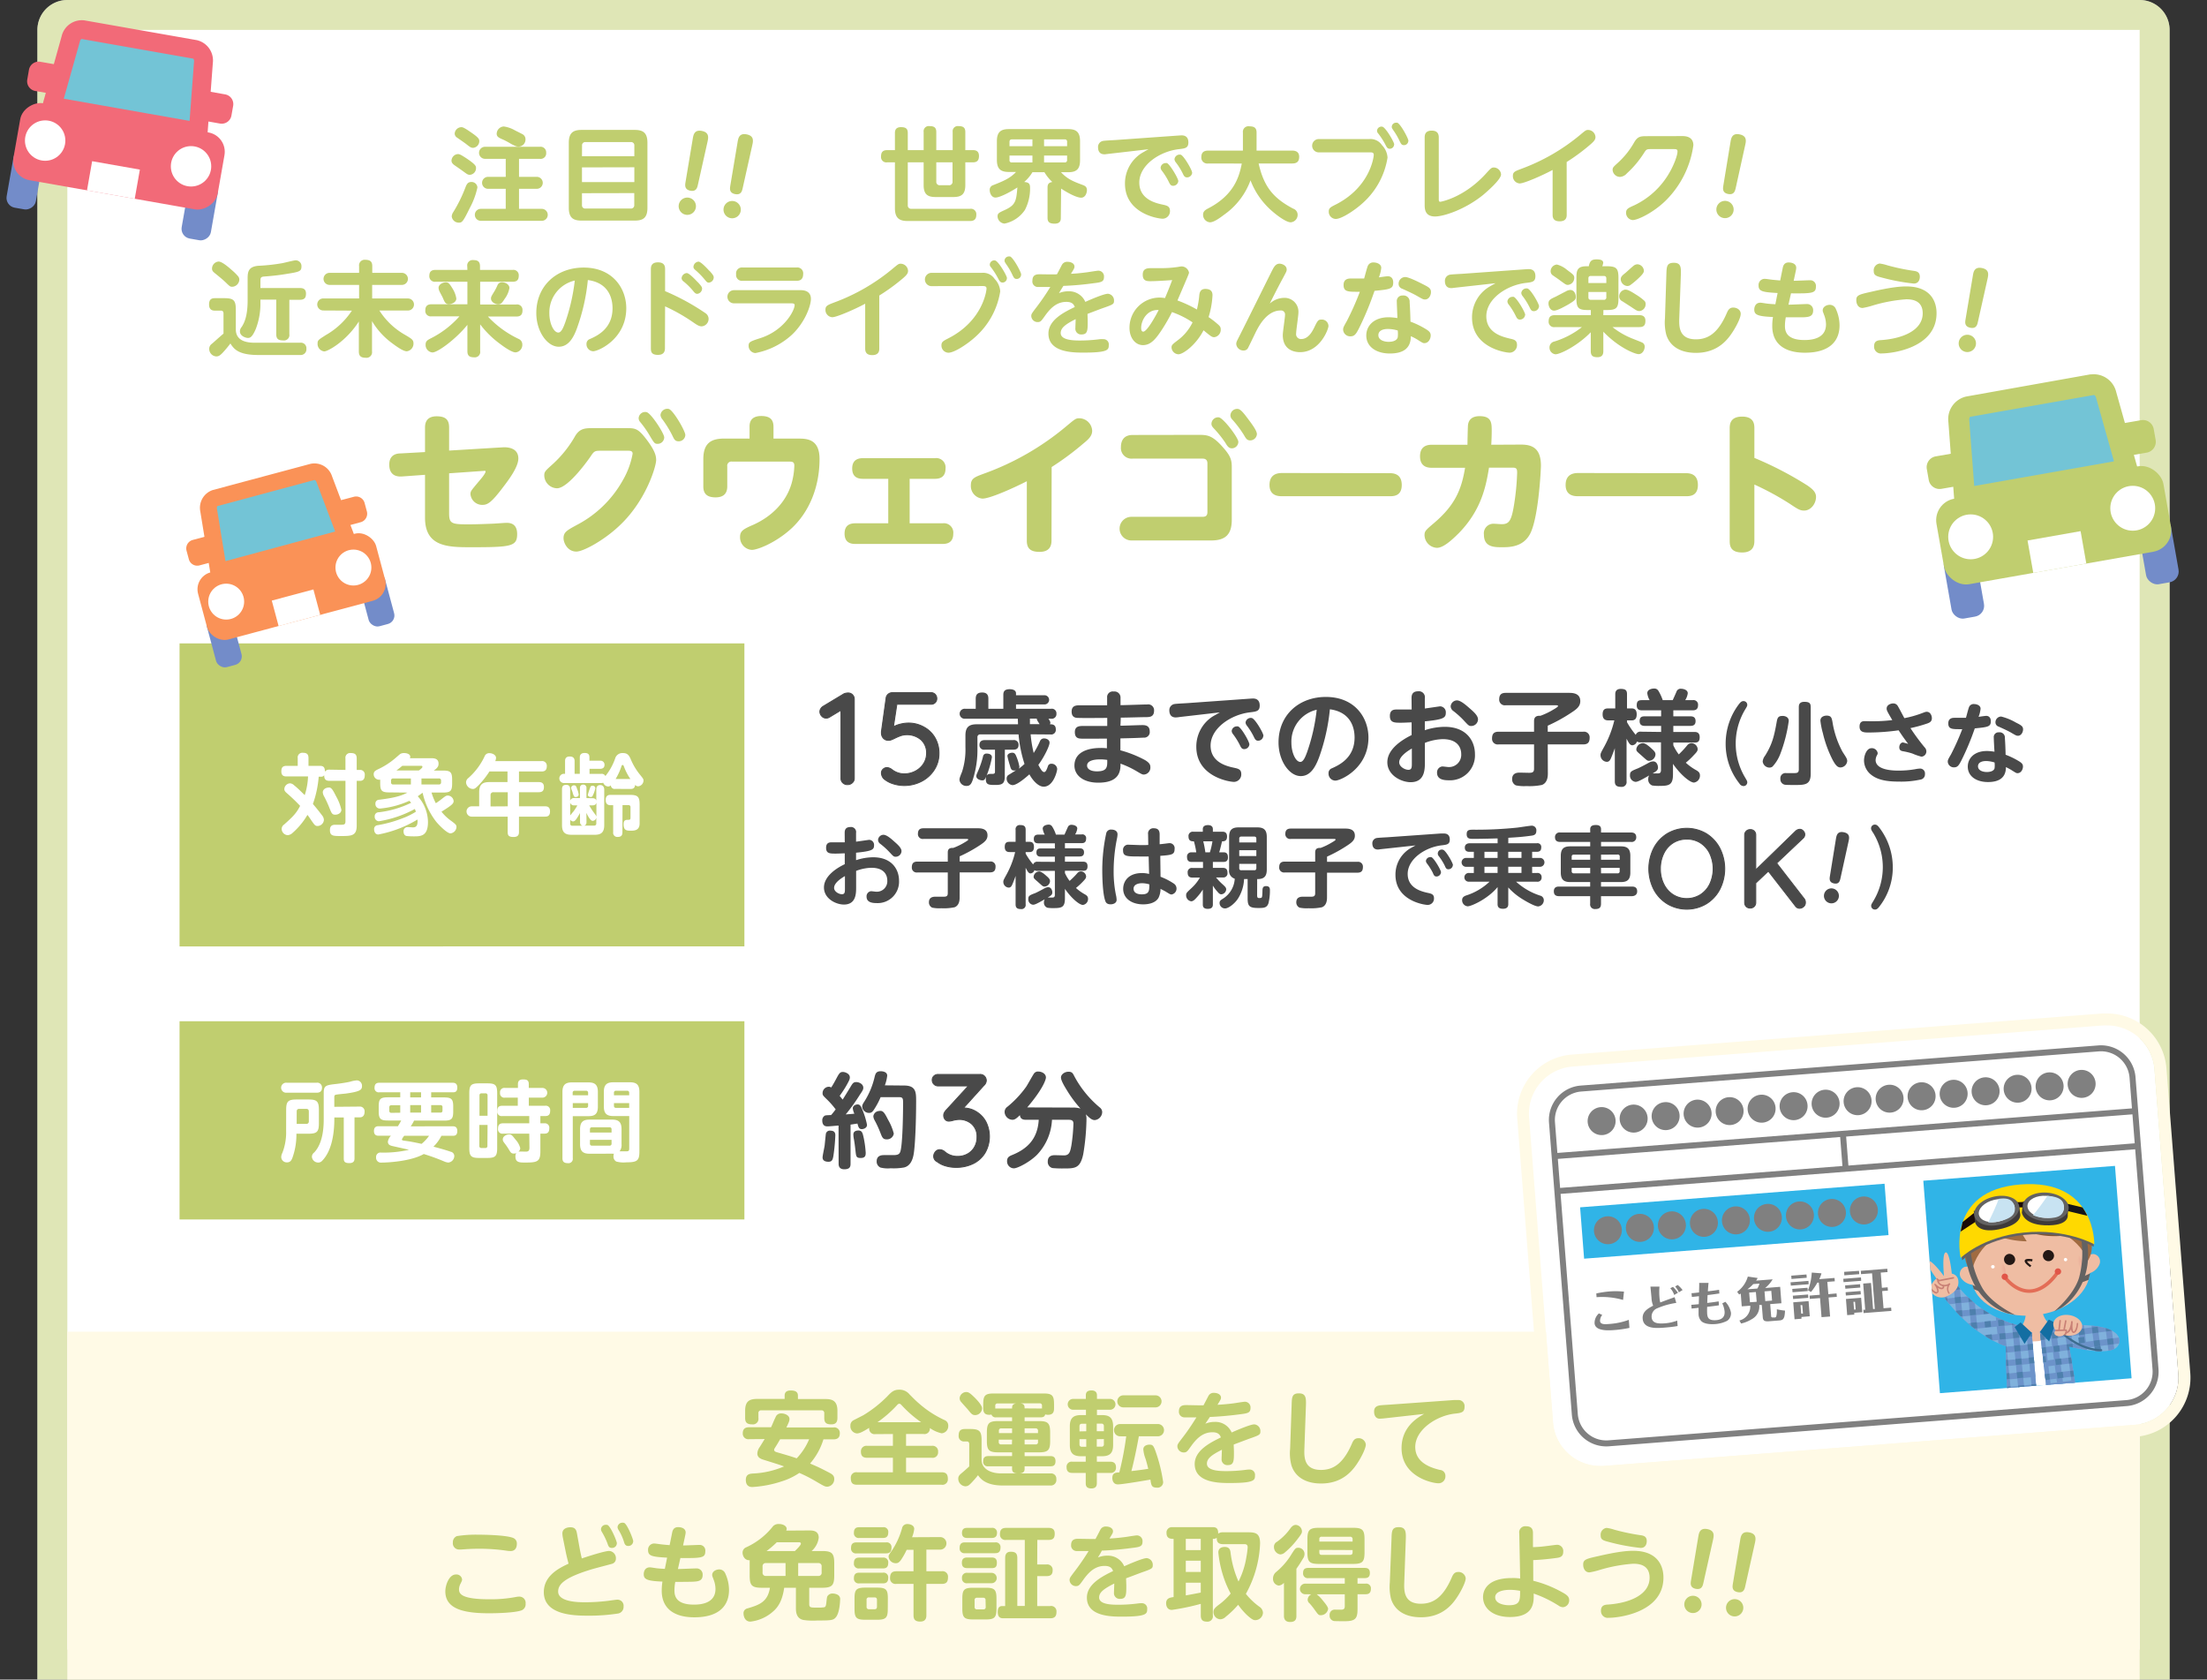 <svg xmlns="http://www.w3.org/2000/svg" xmlns:xlink="http://www.w3.org/1999/xlink" width="590" height="449" viewBox="0 0 590 449"><rect x="0" y="0" width="590" height="449" fill="#333333" stroke="none"/><defs><clipPath id="a"><path class="a" d="M514.16 315.64l51.24-3.97 4.44 56.78-51.24 3.98-4.44-56.79z"/></clipPath><clipPath id="d"><path class="b" d="M543.15 356.28l2.13 25.86-7.87.15s-1.3-14.08-1.13-22.44c0 0-8.7-2.23-17-13.62l3.76-2.91a30 30 0 0016.85 11.08z"/></clipPath><clipPath id="e"><path class="b" d="M555.21 354.21l-4.52 1.44.22.69-2.72-2.76-2.86 2.49 3 25.76 7.74-1.37s-1.29-12.12-2.94-20.48c5.24 1.25 13.57 2.63 13.45-1.6-.11-4.55-11.37-4.17-11.37-4.17z"/></clipPath><radialGradient id="b" cx="1480.02" cy="110.13" r="1.42" gradientTransform="matrix(2.64 -.26 .26 2.62 -3376.75 433.21)" gradientUnits="userSpaceOnUse"><stop offset="0" stop-color="#e78780"/><stop offset="1" stop-color="#efbda3"/></radialGradient><radialGradient id="c" cx="1472.26" cy="110.13" r="1.42" xlink:href="#b"/><style>.a,.i{fill:none}.b{fill:#80b1dc}.c{fill:#fff}.e{fill:#c0ce6f}.f,.g{fill:#494949}.f{stroke:#494949;stroke-width:.25px}.h{fill:#fffae6}.i{stroke:gray;stroke-width:1.6px}.j{fill:#30b4e7}.k{fill:gray}.n{fill:#595757}.o{fill:#efbda3}.p{fill:#a06b41}.s{fill:#231815}.v{fill:#e15548}.x{fill:#6c93ca}.y{fill:#4e80ad}.aa{fill:#136ea2}.ac{fill:#c88075}.ad{fill:#636262}.af{fill:#1a0b08}.ah{fill:#3e3a39}.ai{fill:#c8e3f2}.aj{fill:#738cc9}.ak{fill:#73c4d6}.al{fill:#fa9257}.am{fill:#f26a78}</style></defs><path class="c" d="M580 449H10V8a8 8 0 018-8h554a8 8 0 018 8z"/><path class="e" d="M572 8v433H18V8h554m0-8H18a8 8 0 00-8 8v441h570V8a8 8 0 00-8-8z" opacity=".5"/><path class="e" d="M125.63 46.73c-.55 0-.69-.11-1.9-1-.36-.27-2-1.4-2.31-1.62-.66-.5-.72-.91-.72-1.16a1.83 1.83 0 011.71-1.76c.52 0 1 .31 2.2 1.08 2.42 1.62 2.64 2.09 2.64 2.58a1.77 1.77 0 01-1.62 1.88zm2 3.38a20.55 20.55 0 01-2.06 5.53c-1.82 3.72-2.06 3.88-2.94 3.88a1.88 1.88 0 01-1.87-1.68 2.31 2.31 0 01.41-1.13 38.24 38.24 0 003.25-6.6c.33-.82.6-1.46 1.59-1.46a1.56 1.56 0 011.62 1.46zm-1.15-10.59c-.55 0-.8-.17-1.93-1.07-.36-.28-2-1.41-2.34-1.65a1.32 1.32 0 01-.66-1.1 1.84 1.84 0 011.74-1.7c.38 0 .66 0 2.94 1.6 1.73 1.21 1.9 1.62 1.9 2.12a1.8 1.8 0 01-1.65 1.8zm12.27 7.76h4.62a1.6 1.6 0 110 3.19h-4.62v5.36h6.08a1.6 1.6 0 110 3.2h-16.29a1.6 1.6 0 110-3.2h6.66v-5.36h-4.6a1.6 1.6 0 110-3.19h4.6v-4.82h-5.53a1.61 1.61 0 110-3.22h14.64a1.5 1.5 0 011.7 1.6 1.48 1.48 0 01-1.7 1.62h-5.56zm-.17-8.09c-.44 0-.74-.08-2.09-.8a19.76 19.76 0 00-1.84-1c-1.27-.55-1.87-.8-1.87-1.65a2 2 0 011.9-1.93 8.17 8.17 0 012.91 1c.36.19 1.87.93 2.15 1.1a1.5 1.5 0 01.74 1.37 1.88 1.88 0 01-1.9 1.91zM173.08 55.56c0 2.75-1.24 3.41-3.41 3.41h-14.2c-2.14 0-3.41-.66-3.41-3.41V38.17c0-2.7 1.21-3.44 3.41-3.44h14.2c2.2 0 3.41.72 3.41 3.44zm-17.5-13.81h14v-2.84a.86.86 0 00-.94-.93h-12.1a.85.85 0 00-.94.93zm0 3v3.93h14v-3.96zm0 6.9v3.17a.85.85 0 00.94.93h12.1a.87.87 0 00.94-.93v-3.2zM186 55.6a2.31 2.31 0 11-1.82-2.74A2.31 2.31 0 01186 55.6zm-.8-18.52c.17-1 .4-2.47 2.42-2.08s1.76 1.8 1.53 2.85l-2.59 11.58c-.16.7-.42 1.85-2 1.55s-1.43-1.46-1.32-2.19zM198 56.48a2.31 2.31 0 11-4.54-.88 2.31 2.31 0 114.54.88zM197.18 38c.17-1 .39-2.48 2.42-2.08s1.75 1.79 1.52 2.84l-2.59 11.58c-.16.7-.41 1.85-2 1.55s-1.42-1.46-1.31-2.19zM242.68 54.82a.89.89 0 001 1h15.68a1.44 1.44 0 011.64 1.55c0 1.13-.47 1.71-1.65 1.71h-16.7c-2.17 0-3.41-.72-3.41-3.41V43.4h-2.06a1.43 1.43 0 01-1.65-1.57c0-1.1.44-1.7 1.65-1.7h2.06v-4.57c0-.52.08-1.57 1.6-1.57 1.29 0 1.84.39 1.84 1.57v4.57h4.24v-4.85a1.38 1.38 0 011.57-1.57c1.23 0 1.81.39 1.81 1.57v4.85h4.38v-4.85a1.38 1.38 0 011.56-1.57c1.27 0 1.82.42 1.82 1.57v4.85h2c.6 0 1.65.1 1.65 1.56 0 1.19-.5 1.71-1.65 1.71h-2v6.11c0 2.47-1.1 3.16-3.19 3.16h-4.79c-2.09 0-3.16-.72-3.16-3.16V43.4h-4.24zm7.62-11.42v5.12a.9.9 0 001 1h2.34a.9.9 0 001-1V43.4zM283.59 58.23c0 .47 0 1.56-1.65 1.56-1.4 0-1.9-.46-1.9-1.56v-8.09c0-.85.25-1.32 1.27-1.49a11.82 11.82 0 01-2.1-2.61H276a10.64 10.64 0 01-2.2 2.61c1.29.09 1.57.53 1.57 1.57a12.4 12.4 0 01-1.37 5.89 8.65 8.65 0 01-5.45 3.66 2 2 0 01-1.87-1.93c0-.82.39-1 2-1.73 2.86-1.32 3-2.45 3.3-6-1.52 1-4.6 2.7-5.86 2.7-1.08 0-1.54-1.24-1.54-2a1.29 1.29 0 01.93-1.32c2.7-1.07 4.49-1.79 6.11-3.52h-1.9c-2.15 0-3.22-.74-3.22-3.22v-5.02c0-2.53 1.13-3.22 3.22-3.22h15.79c2.09 0 3.22.69 3.22 3.22v5.09c0 2.45-1 3.22-3.22 3.22h-1.87c1.73 1.84 3.17 2.42 5.81 3.41.66.25 1.12.52 1.12 1.4 0 .64-.38 2-1.56 2-.36 0-1.79-.14-5.34-2.43zM276 39.08v-1.82h-5.5c-.33 0-.63.14-.63.66v1.16zm0 2.5h-6.13v1.19a.57.57 0 00.63.66h5.5zm3.11-2.5h6.16v-1.16a.58.58 0 00-.66-.66h-5.5zm0 2.5v1.85h5.5a.6.6 0 00.66-.66v-1.19zM296.27 41.14c-.69.08-.77.11-1 .11-1.49 0-1.73-1.12-1.73-1.9a1.63 1.63 0 011.48-1.7c.5-.08 2.78-.19 3.22-.22l16.56-1.18c.11 0 .72-.06 1.08-.06s1.81 0 1.81 1.87c0 1.51-.85 1.62-2.56 1.82-5.17.6-10.56 4.29-10.56 8.91s4.62 5.56 6.38 5.94c1 .22 1.82.42 1.82 1.65a2 2 0 01-1.93 2.09c-1.29 0-10.1-1.4-10.1-9.4a9.57 9.57 0 014-7.82c.33-.27 1.95-1.15 2.28-1.35zM315 48.41a1.4 1.4 0 01-1.38 1.26c-.66 0-.85-.41-1.21-1.15a18.3 18.3 0 00-1.81-2.89 1.43 1.43 0 01-.33-.83 1.37 1.37 0 011.4-1.21.93.93 0 01.27 0c.81.3 3.06 4.13 3.06 4.82zm3.71-2.26a1.38 1.38 0 01-1.37 1.27c-.66 0-.86-.42-1.21-1.16a17.6 17.6 0 00-1.82-2.89 1.4 1.4 0 01-.33-.82 1.38 1.38 0 011.68-1.19c.83.28 3.03 4.1 3.03 4.79zM323 43.7a1.59 1.59 0 01-1.85-1.65c0-1.18.53-1.79 1.85-1.79h9.27v-4.84a1.48 1.48 0 011.73-1.65c1.21 0 1.92.36 1.92 1.65v4.84h9.55c.71 0 1.84.2 1.84 1.65 0 1.21-.55 1.79-1.84 1.79h-9c1.38 6.08 3.8 9.22 9.25 12.08a1.74 1.74 0 011.18 1.65 2 2 0 01-1.84 2c-1.41 0-4.52-2.44-6-3.93a20.34 20.34 0 01-4.76-7.29 19.35 19.35 0 01-7.1 9.22c-1.15.88-2.72 2-3.74 2a2 2 0 01-1.84-2c0-.85.44-1.24 1.35-1.71 7.18-3.71 8.36-8.83 9-12zM352.69 40.73a1.78 1.78 0 110-3.55H366a3.69 3.69 0 013.44 1.62 5.21 5.21 0 011.49 3.33 20.59 20.59 0 01-6.58 12.11c-2.09 1.92-5.67 4.29-7.26 4.29a1.92 1.92 0 01-1.87-2c0-.91.49-1.16 1.9-1.87C366.26 50 367.25 42 367.25 41.39s-.44-.66-1-.66zm20-2.12a1.17 1.17 0 01-1.15 1.16c-.64 0-.83-.42-1.21-1.16a20.2 20.2 0 00-1.9-2.94 1.06 1.06 0 01-.31-.69 1.18 1.18 0 011.46-1.1c.89.25 3.14 4.12 3.14 4.73zm3.8-.93a1.15 1.15 0 01-1.16 1.12c-.63 0-.8-.33-1.21-1.18a17.83 17.83 0 00-1.57-2.7c-.35-.52-.49-.74-.49-1a1.15 1.15 0 011.24-1.12 1.43 1.43 0 01.24 0c.86.31 2.98 4.2 2.98 4.88zM384.63 53.19c0 .42 0 .75.41.75.06 0 6.19-1 12.08-7.4 1.43-1.57 1.6-1.77 2.26-1.77a2 2 0 011.9 1.85c0 1.46-4.24 5-4.71 5.42-4.92 4-10.64 5.83-12.93 5.83-2.47 0-2.78-1.65-2.78-3V36.74c0-.58.09-1.82 1.87-1.82 1.3 0 1.9.61 1.9 1.82zM418.83 57.43c0 .52-.06 1.73-1.87 1.73-1.32 0-1.9-.57-1.9-1.73v-12c-2.31 1.27-7.54 3.61-8.81 3.61a1.94 1.94 0 01-1.81-2c0-1.05.49-1.24 2.23-1.9a53.22 53.22 0 0015.65-9c1.51-1.27 1.68-1.4 2.2-1.4a2 2 0 012 1.89c0 .66-.36 1.13-1.37 2a52.84 52.84 0 01-6.33 4.68zM449.75 36.38c.6 0 2.94 0 2.94 2.45a25.81 25.81 0 01-7.51 14.91c-3.22 3.11-7.34 5.09-8.72 5.09a1.94 1.94 0 01-1.76-1.95c0-1 .55-1.27 2.2-2a21.42 21.42 0 009.55-9c.85-1.48 2-4.18 2-5.41 0-.61-.47-.61-.94-.61h-6.27c-1.1 0-1.16.11-1.9 1.27a26.51 26.51 0 01-4.43 5.22 2.64 2.64 0 01-1.81.94 2 2 0 01-2-1.87c0-.64.27-.86 1.32-1.82a21.83 21.83 0 004.48-5.6c.94-1.57 1.71-1.6 3.47-1.6zM463.41 56.48a2.31 2.31 0 11-1.82-2.74 2.31 2.31 0 011.82 2.74zm-.8-18.48c.17-1 .4-2.48 2.42-2.08s1.76 1.79 1.52 2.84L464 50.31c-.17.7-.42 1.85-2 1.55s-1.42-1.46-1.31-2.19zM80.26 91.62a1.47 1.47 0 011.65 1.6 1.53 1.53 0 01-1.68 1.68H69c-5.45 0-6.55-1.76-7.41-3.08a29.38 29.38 0 01-2.14 2.56c-.63.63-1 .9-1.62.9a2 2 0 01-1.9-2 1.61 1.61 0 01.68-1.35c.83-.69 1-.91 3.14-2.75v-5.34c0-.19 0-.8-.66-.8h-1.55c-.5 0-1.65 0-1.65-1.65s1-1.68 1.65-1.68h2.39c2.53 0 3.11.55 3.11 3.08v5.26c0 3.55 3.82 3.57 5.28 3.57zM62.1 72.31a13.64 13.64 0 011.57 1.57 1.43 1.43 0 01.31.88 2 2 0 01-1.85 1.9c-.58 0-.66-.06-1.87-1.24-.8-.74-1.26-1.13-2.72-2.31-.58-.47-.86-.72-.86-1.32a1.91 1.91 0 011.74-1.87c.96 0 2.64 1.48 3.68 2.39zM80.15 77c.47 0 1.65 0 1.65 1.46 0 1.07-.33 1.68-1.65 1.68h-2.8v9.19A1.44 1.44 0 0175.72 91c-1.26 0-1.87-.35-1.87-1.67V80.1h-4.23v.79a18.8 18.8 0 01-1.22 7c-1 2.37-1.62 2.45-2.14 2.45s-2.12-.47-2.12-1.76a1.83 1.83 0 01.47-1.18c.69-1.08 1.59-2.84 1.59-7.1v-5.84c0-1.74.17-3.19 2.89-3.41a49.27 49.27 0 006.49-.72c.56-.11 3-.74 3.47-.74a1.54 1.54 0 011.54 1.65c0 1.37-.66 1.46-4.45 2.06-1.82.3-3.77.5-5.62.63-.9.09-.9.47-.9 1.3V77zM86.42 83a1.61 1.61 0 110-3.22H96v-3.62h-7.9a1.61 1.61 0 110-3.22H96v-1.78a1.49 1.49 0 011.65-1.71c1.49 0 1.87.66 1.87 1.71v1.78h7.92a1.61 1.61 0 110 3.22h-7.95v3.63h9.57a1.61 1.61 0 110 3.22h-7.64a19.53 19.53 0 007 6.58c1.65 1 2.12 1.24 2.12 2.25a2.07 2.07 0 01-1.79 2.07c-1 0-2.83-1.35-3.91-2.15a20 20 0 01-5.39-5.91v8.09a1.49 1.49 0 01-1.68 1.7c-1.43 0-1.84-.6-1.84-1.7v-8c-3.41 5.34-8.31 8-9.24 8a2 2 0 01-1.79-2.07c0-.93.19-1 2.17-2.28a20.55 20.55 0 007-6.55zM124.91 71.16a1.44 1.44 0 011.62-1.63c1 0 1.79.25 1.79 1.63v1H137a1.43 1.43 0 011.68 1.51c0 1.15-.47 1.65-1.68 1.65h-8.64v6.08H138a1.44 1.44 0 011.68 1.54c0 1.24-.55 1.68-1.68 1.68h-7.56a26.87 26.87 0 008.25 6 1.59 1.59 0 01.94 1.49 2 2 0 01-1.79 2.09c-1 0-2.94-1.35-4-2.15a25.72 25.72 0 01-5.48-5.34v7.13a1.44 1.44 0 01-1.59 1.68c-1.27 0-1.82-.41-1.82-1.68v-7c-3 3.74-7.9 7.38-9.35 7.38a2 2 0 01-1.82-2.12c0-.88.5-1.19 1.29-1.6a25.4 25.4 0 007.76-5.94h-7.45a1.45 1.45 0 01-1.68-1.6c0-1.4.88-1.62 1.68-1.62h9.57v-6.03h-8.47a1.47 1.47 0 01-1.71-1.51c0-1.3.66-1.65 1.71-1.65h8.47zm-3.82 6.16a7.13 7.13 0 01.9 2.47c0 1-1.15 1.52-2 1.52s-1.1-.47-1.59-1.65c-.11-.28-.75-1.43-.86-1.68a2.61 2.61 0 01-.3-1c0-1 1.21-1.51 1.93-1.51s.98.31 1.92 1.85zm15.1-.36a6.65 6.65 0 01-1.27 2.92c-.74 1.18-1.07 1.48-1.73 1.48-.82 0-1.93-.63-1.93-1.54 0-.47.09-.6.94-2a13.72 13.72 0 00.77-1.51 1.28 1.28 0 011.18-.86c1.19.02 2.04.74 2.04 1.55zM154.26 87.69c-1 2.81-2.42 5-4.89 5-3.06 0-6-4.07-6-9 0-7.31 5.45-12.16 12.66-12.16 7.76 0 11.39 5.56 11.39 10.87 0 8.23-7.46 11.5-8.86 11.5a1.86 1.86 0 01-1.77-1.9 1.35 1.35 0 01.91-1.37c2-.88 6.05-2.78 6.05-8.23 0-2.14-.68-6.74-6.6-7.54a52.83 52.83 0 01-2.89 12.83zm-7.4-3.93c0 2.69 1.16 5.14 2.4 5.14.85 0 1.4-1.51 1.84-2.7a52.33 52.33 0 002.56-11.2 8.74 8.74 0 00-6.8 8.76zM177.76 93c0 .55 0 1.87-1.87 1.87S174 93.88 174 93V72c0-.55 0-1.87 1.9-1.87s1.9 1.29 1.9 1.87v5.83a61.25 61.25 0 0110.75 5.86 1.85 1.85 0 01.88 1.49 2 2 0 01-1.84 2.06c-.71 0-1.29-.38-2.48-1.21a48 48 0 00-7.31-4.13zm8.75-17.61c1.07 1.16 1.18 1.4 1.18 1.79a1.44 1.44 0 01-1.29 1.37c-.47 0-.77-.35-1.19-.88a17.8 17.8 0 00-2.42-2.39 1.24 1.24 0 01-.58-.88 1.49 1.49 0 011.38-1.4c.63 0 2.14 1.59 2.92 2.42zm3.16-3c1 1.13 1.13 1.4 1.13 1.79a1.42 1.42 0 01-1.3 1.37c-.44 0-.57-.16-1.18-.9a20 20 0 00-2.36-2.4c-.31-.27-.58-.52-.58-.91a1.48 1.48 0 011.37-1.4c.64.06 2.18 1.68 2.92 2.51zM214 77.57c.55 0 2.78 0 2.78 2.33 0 1.88-1.6 6.3-5.07 9.58a20 20 0 01-9.76 4.9 1.91 1.91 0 01-1.82-1.93c0-1 .33-1.16 3.22-2.09 6.3-2.06 9.08-7.35 9.08-8.81 0-.43-.52-.46-.85-.46h-15.36a1.76 1.76 0 110-3.52zm-1.05-6.06a1.56 1.56 0 011.76 1.76c0 1.79-1.32 1.79-1.76 1.79h-14.4a1.55 1.55 0 01-1.76-1.76 1.57 1.57 0 011.76-1.79zM235.06 93.19c0 .52-.06 1.74-1.87 1.74-1.32 0-1.9-.58-1.9-1.74v-12c-2.31 1.27-7.54 3.61-8.8 3.61a1.94 1.94 0 01-1.82-2c0-1 .5-1.24 2.23-1.9a52.78 52.78 0 0015.65-9c1.52-1.26 1.68-1.4 2.2-1.4a2 2 0 012 1.9c0 .66-.35 1.12-1.37 2a52.75 52.75 0 01-6.32 4.6zM249.17 76.49a1.78 1.78 0 110-3.55h13.29a3.68 3.68 0 013.44 1.63 5.19 5.19 0 011.49 3.33 20.55 20.55 0 01-6.58 12.1c-2.09 1.93-5.67 4.29-7.26 4.29a1.91 1.91 0 01-1.87-2c0-.91.49-1.15 1.89-1.87 9.17-4.7 10.16-12.71 10.16-13.29s-.44-.66-1-.66zm20-2.11a1.16 1.16 0 01-1.15 1.15c-.64 0-.83-.41-1.22-1.15a21.15 21.15 0 00-1.89-2.95 1 1 0 01-.31-.69 1.18 1.18 0 011.46-1.1c.88.25 3.14 4.07 3.14 4.74zm3.8-.94a1.16 1.16 0 01-1.16 1.13c-.63 0-.8-.33-1.21-1.19a17.35 17.35 0 00-1.57-2.69c-.35-.52-.49-.74-.49-1a1.15 1.15 0 011.24-1.13 1 1 0 01.24 0c.86.31 2.98 4.16 2.98 4.88zM283.09 78.36a6.44 6.44 0 012.51-.49 4.73 4.73 0 014.54 2.83c1.29-.58 4.95-2.17 6.05-2.17a1.78 1.78 0 011.62 1.87c0 .88-.19 1-3.08 2-1.13.41-2.92 1.1-4 1.51 0 .47.05 1.43.05 1.92 0 2.45 0 3.58-1.65 3.58a1.53 1.53 0 01-1.65-1.68c0-.38.08-2.09.08-2.42-2.86 1.43-4 2.4-4 3.72 0 1.84 3.13 2 5.11 2a40.8 40.8 0 005.37-.36 7.25 7.25 0 01.94 0 1.4 1.4 0 011.43 1.59c0 1.24-.17 2-6.72 2-2.78 0-9.41 0-9.41-5.09 0-3.69 4.32-5.78 7.05-7.1-.25-.63-.64-1.37-2.26-1.37-2.81 0-4.51 2-5.91 4-.8 1.1-1 1.4-1.77 1.4a1.69 1.69 0 01-1.7-1.62c0-.55.16-.74 1.57-2.59a61 61 0 003.52-5.17h-3.25A1.47 1.47 0 01276 75c0-1.66 1.24-1.68 2-1.68s3.9.08 4.56 0c.22-.38 1.1-2.09 1.29-2.45a1.57 1.57 0 011.52-.88c1 0 1.87.47 1.87 1.27 0 .38-.08.55-.94 1.92.86 0 2.51-.16 4.21-.38.5-.06 2.7-.44 3.14-.44a1.52 1.52 0 011.48 1.68c0 1.32-.79 1.43-2.75 1.67a81.29 81.29 0 01-8.11.72zM320.62 78.83c.11-.91.49-1.59 1.59-1.59 1.74 0 1.93 1 1.93 1.7a23.31 23.31 0 01-1.05 5.83 22.73 22.73 0 012.31 1.77c.72.6.94.9.94 1.51a2 2 0 01-1.71 2.09c-.63 0-.85-.17-2.89-1.84-2.06 4-5.5 6.41-6.71 6.41a1.93 1.93 0 01-1.84-1.79c0-.66.14-.8 1.62-1.93a13.08 13.08 0 004-4.81 23.57 23.57 0 00-5.5-2.75 46.82 46.82 0 01-2.64 4.62c-1.74 2.67-3.08 4.21-5.12 4.21s-3.6-1.93-3.6-4.6a8.05 8.05 0 018-8.11 10.28 10.28 0 011.49.13c.41-1 1-2.33 1.92-4.81-2.09.17-4.73.3-5.72.3s-2.15 0-2.15-1.73 1.27-1.76 2.4-1.76h2.55a28.65 28.65 0 003.86-.24c.24 0 1.34-.22 1.56-.22a2.05 2.05 0 012 1.65c0 .3-.33 1-3.09 7.45a33 33 0 015.2 2.42 25 25 0 00.65-3.91zm-15.55 8.83c0 .22 0 1 .55 1 1 0 3.22-4 4.13-5.78-3.11-.2-4.68 2.77-4.68 4.78zM343.2 79.63a3.7 3.7 0 013.91 3.88c0 .88-.61 4.81-.61 5.61a1.3 1.3 0 001.38 1.51c1.92 0 3-2.11 3.55-3.27.82-1.68 1-1.93 1.84-1.93a1.76 1.76 0 011.87 1.71c0 .91-2.31 7-7.59 7-1.13 0-4.62-.3-4.62-4.57 0-.88.6-4.65.6-5.42a1.06 1.06 0 00-1.18-1.15c-3.66 0-5.81 4.18-6.49 5.47-.36.72-2.15 4.46-2.26 4.62a1.28 1.28 0 01-1.16.61 1.92 1.92 0 01-1.95-1.7c0-.55.11-.71.85-2.17 1.44-2.81 8.45-17 8.84-17.72s.85-1.62 1.87-1.62c.71 0 1.92.49 1.92 1.54 0 .47-.05.52-1 2.31-.41.74-1.59 2.94-3.52 6.82a5.78 5.78 0 013.75-1.53zM363.23 87.91c-.66 1.24-1.07 2-2.17 2a1.89 1.89 0 01-2-1.73c0-.56.08-.75 1-2.37a74.53 74.53 0 003.47-7.81c-3 0-4.35.11-4.35-1.82 0-1.73 1.44-1.73 2-1.73h3.5c.16-.52.79-3 1-3.41a1.56 1.56 0 011.51-.88c.83 0 2.06.39 2.06 1.46a9.51 9.51 0 01-.63 2.53c.39-.06 2-.3 2.39-.3 1 0 1.44.74 1.44 1.65 0 1.73-.83 1.84-5 2.25a81.16 81.16 0 01-4.22 10.16zm10.18-7.26A1.48 1.48 0 01375 79a1.63 1.63 0 011.84 1.76c.14 2.09.2 3.93.22 5.22a23.17 23.17 0 014.41 2.18c.68.47 1 .82 1 1.51 0 .88-.57 2.06-1.7 2.06-.36 0-.5-.08-1.71-.85-.68-.44-1.68-.93-1.9-1 0 3.38-2.22 4.62-5.61 4.62-3.57 0-6.3-1.76-6.3-4.82 0-2.5 1.93-4.87 6-4.87a16.23 16.23 0 012.31.22c.01-.64-.15-3.69-.15-4.38zm-2.34 7.29c-1.82 0-2.59.71-2.59 1.65 0 1.43 1.76 1.79 2.73 1.79.3 0 2.12 0 2.45-1.21a8 8 0 000-1.82 9.65 9.65 0 00-2.59-.41zm9.24-12c1.6.8 2.23 1.13 2.23 2.12s-.63 2-1.57 2c-.52 0-.68-.11-2.36-1.07-1.19-.66-3.06-1.49-3.72-1.79a1.37 1.37 0 01-1-1.32 1.79 1.79 0 011.79-1.82c.92.01 3.53 1.31 4.63 1.88zM389 76.91c-.69.08-.77.11-1 .11-1.48 0-1.73-1.13-1.73-1.9a1.65 1.65 0 011.48-1.71c.5-.08 2.78-.19 3.22-.22L407.58 72c.11 0 .71-.06 1.07-.06s1.81 0 1.81 1.87c0 1.52-.85 1.63-2.55 1.82-5.18.61-10.57 4.29-10.57 8.91s4.62 5.56 6.38 6c1 .22 1.82.41 1.82 1.65a2 2 0 01-1.93 2.09c-1.29 0-10.09-1.4-10.09-9.41a9.53 9.53 0 014-7.81c.33-.28 1.95-1.16 2.28-1.35zm18.71 7.26a1.39 1.39 0 01-1.37 1.26c-.67 0-.86-.41-1.22-1.15a18.3 18.3 0 00-1.81-2.89 1.4 1.4 0 01-.33-.83 1.37 1.37 0 011.4-1.21 1 1 0 01.28 0c.85.31 3.08 4.13 3.08 4.82zm3.71-2.26a1.38 1.38 0 01-1.37 1.27c-.66 0-.85-.41-1.21-1.16a18 18 0 00-1.82-2.89 1.44 1.44 0 01-.33-.82 1.38 1.38 0 011.68-1.18c.88.27 3.08 4.09 3.08 4.78zM419.16 81.45c-1 .55-2.84 1.59-3.69 1.59-1.13 0-1.51-1.29-1.51-1.9 0-.93.49-1.18 2-1.87 0 0 2.36-1.24 2.64-1.37a2.62 2.62 0 011.15-.39c1.21 0 1.51 1.29 1.51 1.79.01.7-.09.96-2.1 2.15zm9.46 2.8h9.6c.55 0 1.65.08 1.65 1.49 0 1.13-.35 1.7-1.65 1.7h-7.15a21 21 0 005.14 3c.39.16 2.56 1 2.73 1.1a1.19 1.19 0 01.74 1.13c0 .91-.63 2-1.62 2s-5.37-1.74-9.44-6v5.17c0 .69-.14 1.65-1.57 1.65-1.21 0-1.79-.36-1.79-1.65v-5.02c-3.52 3.63-8.19 5.89-9.43 5.89a1.79 1.79 0 01-1.6-1.87 1.62 1.62 0 011.32-1.55 22.59 22.59 0 007.35-3.85h-7.24a1.43 1.43 0 01-1.66-1.51c0-1.18.5-1.68 1.68-1.68h9.6v-1.37h-.79c-2.51 0-3.06-.53-3.06-3.06v-5.58c0-1.82.17-3.06 2.62-3.06h.68c.28-1.4.75-1.84 2.09-1.84 1.08 0 1.77.22 1.77.94a4 4 0 01-.25.9h1.24c2.5 0 3.08.55 3.08 3.06v5.58c0 2.51-.55 3.06-3.08 3.06h-.94zm-9.77-12.16c1.76 1.32 2 1.49 2 2.2a1.87 1.87 0 01-1.7 1.87c-.52 0-.69-.16-2.42-1.43-.28-.22-1.57-1.07-1.79-1.26a1.33 1.33 0 01-.41-.94 1.82 1.82 0 011.68-1.81 6.71 6.71 0 012.64 1.37zm10.57 3.58v-1.24c0-.44-.22-.66-.69-.66h-3.44c-.6 0-.66.38-.66.66v1.24zm-4.79 2.39v1.4c0 .36.11.69.66.69h3.44a.61.61 0 00.69-.69v-1.4zm12.77.72a14.27 14.27 0 012.25 1.68 1.21 1.21 0 01.28.85 1.83 1.83 0 01-1.63 1.84c-.6 0-.77-.11-2.2-1.07-.38-.25-2-1.29-2.36-1.52a1.45 1.45 0 01-.88-1.34 1.84 1.84 0 011.54-1.79c.52 0 .85-.03 3 1.35zm.19-4a18.54 18.54 0 01-1.87 1.51 1.53 1.53 0 01-.72.17 1.92 1.92 0 01-1.73-1.79c0-.72.47-1.08 1.29-1.74.36-.3 1.82-1.65 2.15-1.89a1.74 1.74 0 011.07-.39 1.83 1.83 0 011.68 1.71c0 .42-.11.83-1.87 2.43zM445.48 73.25c.06-2 .11-3 2-3s1.92 1.23 1.87 3.1l-.42 11.53c-.08 2.2-.22 5.83 4.43 5.83 3.09 0 5.86-1.45 8.26-7 .36-.85.74-1.49 1.73-1.49s2 .61 2 1.68-1.13 3.19-1.9 4.43c-1.35 2.17-4 6-10.07 6-4.4 0-7.07-1.95-7.95-4.92a13 13 0 01-.33-4.35zM478.11 81.45c.77 0 4.18-.17 4.87-.17a1.61 1.61 0 011.73 1.72c0 1.65-1.21 1.74-2.56 1.82h-4.75a12.39 12.39 0 00-.23 2.32c0 1.51.5 3.76 5.23 3.76 1.63 0 5.75-.24 5.75-4.18a7.25 7.25 0 00-.52-2.56c-.3-.82-.36-.9-.36-1.18 0-1 1.07-1.49 1.84-1.49a1.73 1.73 0 011.66 1.08 10.63 10.63 0 011 4.4c0 4-2.42 7.32-9.27 7.32-5.42 0-8.72-2.37-8.72-7.13a14.72 14.72 0 01.19-2.42c-4.18-.16-5-.63-5-2 0-.11 0-1.82 1.65-1.82.28 0 1.57.22 1.84.25 1 .11 1.63.14 2.15.16l.6-3c-4-.22-5.09-.44-5.09-2a1.64 1.64 0 011.66-1.79c.33 0 1.73.22 2 .24 1.05.11 1.49.14 2.12.2l.66-3.25c.11-.58.33-1.57 1.63-1.57.13 0 2 0 2 1.46a4.81 4.81 0 01-.08.61l-.6 2.83c.68 0 3.68-.14 4.32-.14a1.51 1.51 0 011.62 1.68c0 1.79-.94 1.87-6.66 1.82zM500.23 78c5.47-1.27 7.9-1.43 9.38-1.43 6.3 0 8.09 3.79 8.09 7.15 0 9.35-11.94 10.76-14.61 10.76a1.82 1.82 0 01-2.09-1.89c0-1.54 1.07-1.63 2-1.68 5.86-.44 11-2.7 11-7.15 0-3.66-3.17-3.75-4.43-3.75a41.32 41.32 0 00-9 1.68 19.82 19.82 0 01-2.64.64c-1.32 0-1.68-1.3-1.68-2-.07-1.42.75-1.61 3.98-2.33zm2.34-7.54a11 11 0 012 .47 56.53 56.53 0 006.93 1.46c.77.11 1.73.24 1.73 1.59 0 .17 0 1.82-1.62 1.82a54 54 0 01-8.31-1.54c-1.73-.44-2.39-.64-2.39-1.79a1.83 1.83 0 011.66-2.03zM528.2 92.24a2.31 2.31 0 01-4.54-.88 2.31 2.31 0 114.54.88zm-.8-18.51c.16-1 .39-2.47 2.42-2.08s1.75 1.8 1.52 2.85l-2.59 11.57c-.16.7-.41 1.86-2 1.55s-1.43-1.45-1.31-2.19zM120.06 137.17c0 2.8.64 3 5.11 3 2.32 0 5-.12 6.12-.16.68 0 3.52-.24 4.12-.24 1 0 2.84.2 2.84 3 0 3.32-1.6 3.52-12.44 3.52-6.19 0-12.19-.16-12.19-7.88v-11.48l-6.08.44c-3.16.24-3.48-2-3.48-3.16 0-2.32 1.48-3 3.08-3l6.48-.36v-6.56c0-1.48.56-3 3.12-3s3.32 1.08 3.32 3v6.16l13.23-.8c.32 0 1.2-.08 1.44-.08.68 0 3.84 0 3.84 3 0 2.32-2.68 5.84-4.12 7.72-3.08 4.08-4.12 4.68-5.48 4.68a3.15 3.15 0 01-3.2-2.88c0-.8.24-1 2.2-3.36.48-.56 1.84-2.12 1.84-2.68 0-.2-.08-.2-.64-.16l-9.11.64zM160.62 120.49c-1.68 0-1.8.12-2.84 1.68-.08.12-5.76 8.36-8.88 8.36a3.5 3.5 0 01-3.4-3.4c0-1 .2-1.2 2.2-3a30.43 30.43 0 006.12-7.68c1.28-2 2.68-2 4.84-2h8.67c2.44 0 3.2 0 5.48 3s2.6 4.4 2.6 5.52c0 1.72-2.64 10.56-9.32 17.08-4.23 4.2-10.11 7.4-12 7.4-2.44 0-3.44-2.44-3.44-3.56 0-1.64.92-2.12 3.56-3.56a29.83 29.83 0 0012.23-11.84 22 22 0 002.68-7.2c0-.8-.72-.8-1.32-.8zm16.95-3.56a1.76 1.76 0 01-1.76 1.72c-.8 0-.92-.16-2.24-2.4a27.37 27.37 0 00-2.4-3.4 1.61 1.61 0 01-.44-1 1.75 1.75 0 012.12-1.68c1.24.32 4.72 5.72 4.72 6.76zm5.64-.64a1.76 1.76 0 01-1.76 1.68c-1 0-1.2-.48-1.76-1.64a29.49 29.49 0 00-2.56-4.16 2.21 2.21 0 01-.56-1.2 1.83 1.83 0 012.24-1.64c1.19.36 4.4 5.88 4.4 6.96zM200.38 114.13c0-.76 0-2.92 3.12-2.92 2.64 0 3.28 1.24 3.28 2.92v3.12h6.91c2.56 0 5.4.52 5.4 5.48 0 7.08-2.52 14.08-7.8 18.8-4.19 3.72-8.87 5.47-10.29 5.47a3.36 3.36 0 01-3.16-3.44c0-1.68.92-2.12 3.64-3.32 4.76-2.16 8.63-5.92 10.11-10.92a19.29 19.29 0 00.76-4.84c0-1.08-.64-1.08-1.48-1.08H195.7a1.11 1.11 0 00-1.28 1.28v5.36c0 1.6-.72 2.92-3.12 2.92-2.2 0-3.28-.88-3.28-2.92v-7.28c0-4.36 2.12-5.52 5.64-5.52h6.72zM243.18 139.89H252a2.51 2.51 0 012.84 2.76c0 2.4-1.6 2.76-2.84 2.76h-23.38c-1.16 0-2.84-.32-2.84-2.76 0-2.28 1.48-2.76 2.84-2.76h8.84V128h-6.8c-1.32 0-2.84-.44-2.84-2.76s1.56-2.76 2.84-2.76h19.28a2.49 2.49 0 012.83 2.76c0 2.36-1.56 2.76-2.83 2.76h-6.76zM281.1 144.53c0 1.6-.68 3-3.2 3s-3.4-1-3.4-3v-15.88c-3.92 2-9.92 4.64-11.84 4.64a3.38 3.38 0 01-3.12-3.52c0-1.84.92-2.2 3.4-3.12a72.19 72.19 0 0022-12.6c2.39-2 2.67-2.24 3.55-2.24a3.5 3.5 0 013.48 3.32c0 1.36-.84 2.2-2.36 3.44a75.65 75.65 0 01-8.47 6.28zM320.46 116.25c2.12 0 3.48.08 6 2.8 2.11 2.32 2.83 3.44 2.83 5.64V139c0 4-1.83 5.48-5.51 5.48h-21.32a3.16 3.16 0 010-6.32h19c.88 0 1.32-.32 1.32-1.28v-13c0-.72-.28-1.28-1.32-1.28h-18.68a2.84 2.84 0 01-3.12-3.08c0-1.76.8-3.24 3.12-3.24zm10.59 1.88a1.76 1.76 0 01-1.72 1.72c-.87 0-1.28-.68-1.75-1.48a30 30 0 00-3.08-3.84c-.48-.52-.64-.8-.64-1.24a1.78 1.78 0 012-1.72c1.24.24 5.19 5.43 5.19 6.56zm2.88-5.76c.68.92 2.08 2.76 2.08 3.68a1.8 1.8 0 01-1.8 1.68c-.84 0-1.12-.48-1.72-1.52a29.89 29.89 0 00-3.08-4.08 1.6 1.6 0 01-.48-1.08 1.8 1.8 0 012.08-1.72c.8.16 1.72 1.44 2.92 3.04zM371.38 126.49c.91 0 3.35 0 3.35 3.16s-2.48 3-3.35 3h-28.64c-.84 0-3.36 0-3.36-3s2.28-3.2 3.36-3.2zM406.62 118.85c2.88 0 5.32.88 5.32 5.64 0 .84-.56 12.84-2.64 17.68-1.72 4-5.52 4.12-7.68 4.12s-4.92 0-4.92-3.36a2.56 2.56 0 012.64-2.92c.36 0 1.8.12 2.08.12 2 0 2.64-.84 3.36-5.36a66.26 66.26 0 00.8-8.4c0-1.12-.24-1.36-1.28-1.36h-6.24c-.8 4.92-2 11.24-8 17.44-1.92 1.92-4.2 4-5.92 4a3.48 3.48 0 01-3.32-3.36c0-1.08.24-1.32 2.6-3.32 5.56-4.76 7.28-8.88 8.24-14.72h-8.76c-.88 0-3.28 0-3.28-3.08s2.44-3.08 3.28-3.08h9.4c0-.8.08-4.28.12-5s.28-2.64 3.12-2.64c3.24 0 3.24 1.84 3.24 4 0 .28 0 1.64-.12 3.64zM450.54 126.49c.92 0 3.36 0 3.36 3.16s-2.48 3-3.36 3H421.9c-.84 0-3.36 0-3.36-3s2.28-3.2 3.36-3.2zM469 144.45c0 .92 0 3.24-3.28 3.24s-3.32-2-3.32-3.24v-29.84c0-1 0-3.24 3.32-3.24s3.28 2.24 3.28 3.24v7.8a93.18 93.18 0 0114.16 7.36c1.44 1 2.32 1.8 2.32 3.08 0 1.76-1.36 3.64-3.2 3.64-1.12 0-1.76-.44-3.92-1.88a74.86 74.86 0 00-9.36-5.08z"/><path class="f" d="M227.94 185.76a1.65 1.65 0 01.44 1.17v21.14a1.54 1.54 0 01-.53 1.19 1.81 1.81 0 01-1.29.49 1.7 1.7 0 01-1.26-.49 1.61 1.61 0 01-.49-1.19v-18.2l-3.08 1.85a1.56 1.56 0 01-.88.25 1.53 1.53 0 01-1.18-.54 1.72 1.72 0 01-.49-1.18 1.49 1.49 0 01.24-.8 1.9 1.9 0 01.63-.63l5.53-3.33a2.76 2.76 0 011.22-.24 1.56 1.56 0 011.14.51zM247.07 194.4a7.5 7.5 0 012.91 2.87 8.16 8.16 0 011.05 4.11 8 8 0 01-1.25 4.38 8.83 8.83 0 01-3.39 3.1 9.93 9.93 0 01-4.71 1.13 9.55 9.55 0 01-2.87-.45 7 7 0 01-2.41-1.26 1.91 1.91 0 01-.56-.74 2.12 2.12 0 01-.21-.91 1.33 1.33 0 01.43-1 1.54 1.54 0 011.14-.44 2.51 2.51 0 011.23.53 5.38 5.38 0 003.22 1.15 6.4 6.4 0 003.06-.73 5.79 5.79 0 002.19-2 5.08 5.08 0 00.8-2.76 4.7 4.7 0 00-1.47-3.61 5.77 5.77 0 00-5.37-1.12 16.17 16.17 0 00-1.73.74c-.28.14-.56.26-.83.37a2 2 0 01-.68.15 1.8 1.8 0 01-1.5-.59 2.08 2.08 0 01-.49-1.37v-.35l1.26-9.06a1.58 1.58 0 01.58-1 1.76 1.76 0 011.14-.38h10.29a1.47 1.47 0 011.1.45 1.58 1.58 0 01.44 1.12 1.49 1.49 0 01-1.54 1.54h-9.14l-.91 6a8.23 8.23 0 011.87-.7 8.77 8.77 0 012.19-.28 8.33 8.33 0 014.16 1.11z"/><path class="g" d="M275.52 196.3a32.29 32.29 0 00.82 5 24.31 24.31 0 001.68-3.16 1.13 1.13 0 011.13-.74c.52 0 1.43.3 1.43 1.15s-1.46 3.88-3 5.92c.83 1.59 1.18 1.92 1.57 1.92s.66-.6 1-1.59a.89.89 0 01.9-.63 1.49 1.49 0 011.57 1.4c0 .58-1 4.73-3.6 4.73-1.6 0-3.14-2-3.83-3.3-.55.49-3.21 2.89-4.51 2.89a1.75 1.75 0 01-1.57-1.76 1.15 1.15 0 01.44-.94c.06 0 1.35-.85 2.07-1.26a3.39 3.39 0 01-.47.05c-.74 0-.91-.38-1.16-1.32a25.37 25.37 0 01-.68-2.53c0-.66.79-.91 1.32-.91s.77.3 1 .83a13.07 13.07 0 01.88 2.86.87.87 0 01-.17.58 11.87 11.87 0 001.54-1.27 35.11 35.11 0 01-1.59-7.9h-10.2a.72.72 0 00-.79.8V200a25.54 25.54 0 01-.91 7.29c-.58 2.26-1 2.81-2 2.81a1.82 1.82 0 01-1.89-1.6c0-.33 0-.52.66-2.11a19.18 19.18 0 00.93-6.63v-3.14c0-2.17.88-3 3-3h11.06c0-.22-.05-1.26-.05-1.48H258a1.34 1.34 0 110-2.67h2.84v-2.67c0-1.16.52-1.68 1.73-1.68 1.51 0 1.65 1 1.65 1.68v2.67h4v-3.72c0-1.07.5-1.51 1.74-1.51.63 0 1.65.19 1.65 1.1v.52h7.51a1.23 1.23 0 110 2.45h-7.51v1.16h9.38a1.23 1.23 0 011.43 1.32 1.26 1.26 0 01-1.43 1.35h-.69c.33.55.5.82.5 1.07a.78.78 0 01-.14.41c.6 0 1.59 0 1.59 1.38a1.23 1.23 0 01-1.43 1.34zm-6.91 11.12c0 1.9-.49 2.42-2.42 2.42-1.76 0-2.64 0-2.64-1.51a3 3 0 01.08-.72c-.41 1-.68 1-1.1 1s-1.53-.31-1.53-1.11c0-.33.06-.44.63-1.76a25.43 25.43 0 001.16-3.49.91.91 0 011-.8c.14 0 1.38 0 1.38 1a25.16 25.16 0 01-1.41 4.87c.36-.44.69-.44 1.3-.44s.93 0 .93-.58v-5.89h-2.72a1.21 1.21 0 01-1.43-1.26c0-1.24 1-1.3 1.43-1.3h7.59a1.22 1.22 0 011.43 1.3c0 1.23-1 1.26-1.43 1.26h-2.23zm6.72-15.32v1.48h2.59c-.66-1-.72-1.13-.77-1.48zM299.53 194c.93 0 5-.16 5.83-.16.63 0 2 0 2 1.7a1.49 1.49 0 01-1.62 1.65c-.22 0-1.68.11-6.22.2v3.19a30.39 30.39 0 016.58 2.61c1.29.77 1.43 1.35 1.43 1.87a1.86 1.86 0 01-1.71 2c-.44 0-.6-.08-2.14-1a25.34 25.34 0 00-4.13-1.92c0 1.76-.08 5.09-5.94 5.09-4.07 0-6.38-2-6.38-4.57 0-3.41 3.24-4.71 7-4.71a11.26 11.26 0 011.68.09v-2.59c-1.87 0-6.19.06-7 0-.55-.05-1.57-.11-1.57-1.73s1.24-1.65 2.29-1.65H296v-2.15c-2.2 0-5.61.06-7.68 0-.57 0-1.84 0-1.84-1.68s1.27-1.7 2.34-1.7h7.15v-2.06a1.5 1.5 0 011.74-1.62 1.61 1.61 0 011.84 1.59v2.06c1.13 0 6.11-.19 7.12-.19a1.57 1.57 0 011.85 1.65c0 1.65-1.13 1.71-2 1.74-1.62 0-5.06.13-6.9.13zm-5.42 9c-.55 0-3.5 0-3.5 1.66 0 .9.94 1.54 2.64 1.54 2.78 0 2.78-1.21 2.75-3.06a13.42 13.42 0 00-1.89-.14zM315.33 191.68a7.51 7.51 0 01-1 .11c-1.48 0-1.73-1.12-1.73-1.9a1.64 1.64 0 011.49-1.7c.49-.08 2.77-.19 3.21-.22l16.57-1.18c.11 0 .71-.06 1.07-.06s1.82 0 1.82 1.87c0 1.51-.86 1.62-2.56 1.82-5.18.6-10.57 4.29-10.57 8.91s4.62 5.56 6.39 5.94c1 .22 1.81.42 1.81 1.65a2 2 0 01-1.92 2.1c-1.3 0-10.1-1.41-10.1-9.41a9.56 9.56 0 014-7.82c.33-.27 2-1.15 2.28-1.35zM334 199a1.39 1.39 0 01-1.37 1.26c-.66 0-.86-.41-1.21-1.15a18.4 18.4 0 00-1.82-2.89 1.43 1.43 0 01-.33-.83 1.37 1.37 0 011.4-1.21 1 1 0 01.28 0c.86.25 3.05 4.08 3.05 4.82zm3.72-2.26a1.39 1.39 0 01-1.38 1.27c-.66 0-.85-.42-1.21-1.16a17.6 17.6 0 00-1.82-2.89 1.47 1.47 0 01-.33-.82 1.39 1.39 0 011.68-1.19c.89.23 3.1 4.05 3.1 4.74zM352.63 202.47c-1.05 2.8-2.42 5-4.9 5-3.05 0-5.94-4.07-5.94-9 0-7.32 5.45-12.16 12.65-12.16 7.76 0 11.39 5.56 11.39 10.87 0 8.22-7.45 11.5-8.85 11.5a1.85 1.85 0 01-1.82-1.93 1.34 1.34 0 01.91-1.37c1.95-.88 6.05-2.78 6.05-8.23 0-2.15-.69-6.74-6.6-7.54a53.3 53.3 0 01-2.89 12.86zm-7.4-3.94c0 2.7 1.15 5.15 2.39 5.15.85 0 1.4-1.52 1.84-2.7a51.29 51.29 0 002.54-11.25 8.74 8.74 0 00-6.77 8.8zM377.35 186.68c0-.58 0-1.88 1.76-1.88a1.6 1.6 0 011.79 1.88v2.72c.66-.08 4-.58 4.07-.58a1.58 1.58 0 011.54 1.73c0 1.38-.69 1.79-5.61 2.29v2.36a17.42 17.42 0 015.31-.9c5.91 0 8.09 3.85 8.09 7.29a6.66 6.66 0 01-7 7c-1.4 0-3.13-.24-3.13-2a1.58 1.58 0 011.4-1.7c.27 0 1.43.16 1.65.16a3.26 3.26 0 003.41-3.46c0-1.63-.88-4-4.95-4a14.31 14.31 0 00-4.76 1v5.06c0 2 0 5.45-3.82 5.45-2.45 0-6.22-1.82-6.22-5.34s3.93-6 6.49-7.26v-3.39c-.58 0-1.87.09-2.81.09-1.81 0-3 0-3-1.82s1.37-1.71 2-1.71h3.82zm.08 13.42c-.6.36-3.38 1.93-3.38 3.69 0 1.15 1.49 2 2.45 2s.93-.77.93-1.9zm15.35-10.84c1.08.94 2.34 2 2.34 3.06a1.82 1.82 0 01-1.81 1.76c-.63 0-.77-.17-2.07-1.57a23.15 23.15 0 00-2.69-2.42 1.62 1.62 0 01-.74-1.27 1.72 1.72 0 011.67-1.59c.97 0 2.29 1.15 3.3 2.03zM413.79 206.68c0 .68 0 2.56-1.59 3.16a16.81 16.81 0 01-4.13.3 10.81 10.81 0 01-2.83-.19 1.76 1.76 0 01-1-1.68c0-1.73 1.54-1.73 2.09-1.73l2.31.05c.8 0 1.46 0 1.46-1.07V199h-9.49a1.51 1.51 0 01-1.74-1.6c0-1.26.55-1.79 1.74-1.79h9.49v-2.86c0-1.37 1-1.43 1.7-1.4a19.16 19.16 0 003.55-1.71c.33-.19 1.16-.66 1.16-.88s-.28-.22-.47-.22h-13.53a1.51 1.51 0 01-1.73-1.56c0-1.27.58-1.76 1.73-1.76h16.95c.8 0 3 0 3 2.2 0 1.23-.69 2-2.34 3.05a42.66 42.66 0 01-6.36 3.52v1.62h9.47a1.5 1.5 0 011.73 1.6c0 1.27-.52 1.79-1.73 1.79h-9.47zM444.07 195.67v-1.62h-4.34c-.56 0-1.41-.11-1.41-1.27s.66-1.29 1.41-1.29h4.34v-1.6H439c-.63 0-1.45-.11-1.45-1.34s.57-1.38 1.45-1.38h2a5 5 0 01-.63-1.84c0-1.21 1.65-1.27 1.81-1.27.69 0 1 .28 1.32.88a12.21 12.21 0 011 2.23h2.67s.91-2 1-2.25a1.16 1.16 0 011.21-.8c.6 0 1.81.27 1.81 1.21a4.51 4.51 0 01-.68 1.84h2a1.22 1.22 0 011.43 1.35c0 1.26-.86 1.37-1.43 1.37h-5.18v1.6h4.54c.53 0 1.41.08 1.41 1.27 0 .9-.44 1.29-1.41 1.29h-4.54v1.62h5.62c.55 0 1.43.08 1.43 1.41s-.66 1.43-1.43 1.43h-5.62v.71a12.48 12.48 0 001.46 2.45 26.55 26.55 0 002.21-2.37 1.5 1.5 0 011.19-.63 1.69 1.69 0 011.65 1.57c0 .52-.25.82-1.05 1.65a18.63 18.63 0 01-2.12 2 14.08 14.08 0 002.78 2c.55.33 1 .64 1 1.41a1.87 1.87 0 01-1.59 1.9c-1.13 0-3.72-2.23-5.62-5v2.8c0 2.81-1 3.09-3.55 3.09a11.31 11.31 0 01-2-.11 1.68 1.68 0 01-1.07-1.68 1.92 1.92 0 01.25-1c-2.62 1.52-3.19 1.71-3.66 1.71a1.67 1.67 0 01-1.46-1.82c0-.93.39-1.1 2.09-1.78.33-.14 1.4-.66 3-1.54a2.27 2.27 0 011.1-.33c1 0 1.29 1.1 1.29 1.62 0 .74-.41 1-1.43 1.59h1.35c.41 0 .88-.05.88-.85v-7.45h-5.42a1.77 1.77 0 01-1-.22 1.42 1.42 0 01-1.21 1c-.58 0-.88-.41-1.57-1.76v11.39a1.29 1.29 0 01-1.46 1.49c-1.18 0-1.68-.39-1.68-1.49V200c-.13.44-.35 1-.88 2.34-.27.66-.52 1.32-1.26 1.32a1.78 1.78 0 01-1.68-1.79c0-.49.11-.68 1.07-2.42a28.25 28.25 0 002.62-6.87H430c-.52 0-1.57-.06-1.57-1.6s.85-1.6 1.57-1.6h1.81v-3.74c0-.41 0-1.48 1.49-1.48s1.65.6 1.65 1.48v3.74h1.24c.8 0 1.35.39 1.35 1.57 0 1-.33 1.63-1.35 1.63h-1.24v.49a23.12 23.12 0 002.34 3.38 1.28 1.28 0 011.4-.85zm-2.45 4.54c.64.58.94.94.94 1.46a1.79 1.79 0 01-1.71 1.71c-.52 0-.63-.17-1.9-1.3s-1.51-1.24-1.51-1.79a1.81 1.81 0 011.82-1.62c.63 0 1.74.94 2.36 1.54zM466.65 208.08c.38.64.45.78.45 1.06a1 1 0 01-1 1 1.31 1.31 0 01-1.08-.66 17 17 0 01-3.7-10.7 17.43 17.43 0 013.55-10.54c.43-.54.71-.82 1.23-.82a1 1 0 011 1c0 .28-.07.43-.45 1.06a17.67 17.67 0 000 18.58zM478.19 192.73a39.66 39.66 0 01-2.33 9 10.44 10.44 0 01-2 3.19 1.34 1.34 0 01-.83.28 1.86 1.86 0 01-1.81-1.63 3 3 0 01.66-1.58c1.81-2.92 2.38-4.95 3.11-9.14.19-1 .43-1.46 1.51-1.46.18-.02 1.69.02 1.69 1.34zm5.87 14.12c0 3-1.58 3-4.41 3-.59 0-2 0-2.5-.07a1.5 1.5 0 01-1.2-1.6 1.37 1.37 0 011.56-1.51h1.95c.85 0 1.42 0 1.42-1v-16.59c0-.47 0-1.46 1.46-1.46s1.72.44 1.72 1.46zm5.82-13.85a24.79 24.79 0 002.67 7.94c.16.28 1 1.51 1.08 1.77a1.57 1.57 0 01.19.75 1.88 1.88 0 01-1.79 1.7c-.78 0-1.3-.54-2.1-2a31.41 31.41 0 01-2.62-7.17 20.93 20.93 0 01-.66-3.32c0-1.35 1.54-1.37 1.68-1.37 1.22.02 1.34.61 1.55 1.7zM514.51 199.78a1.57 1.57 0 01.47 1.06 1.42 1.42 0 01-1.32 1.44 17.3 17.3 0 01-2.45-.85 18.33 18.33 0 00-2.41-.59c-.45-.07-1.06-.19-1.06-1.08 0-.52.31-1.28 1-1.28.07 0 1.2.33 1.37.38-1.16-1.55-1.77-2.43-2.55-3.63a58.27 58.27 0 01-7.92.59c-1.22 0-2.52 0-2.52-1.58s1.08-1.46 1.67-1.46a45.14 45.14 0 007.08-.28c-1.37-2.34-1.51-2.6-1.51-3.09 0-1 1.15-1.37 1.76-1.37a1.37 1.37 0 011.21.68c.52.88 1.27 2.36 1.77 3.26a28 28 0 004.36-1.2c1.2-.45 1.32-.5 1.62-.5.95 0 1.37 1 1.37 1.72 0 .92-.66 1.18-1.13 1.37a37 37 0 01-4.6 1.27 56.15 56.15 0 003.79 5.14zm-6.93 6.22a25.17 25.17 0 004.45-.38 7.69 7.69 0 011.27-.16 1.3 1.3 0 011.3 1.48 1.39 1.39 0 01-1 1.42 24.23 24.23 0 01-6 .58c-3 0-5.63-.37-7.47-1.9a4.89 4.89 0 01-1.82-3.75c0-1.25.66-3.28 2-3.28a1.56 1.56 0 011.65 1.3 1 1 0 01-.17.56 2.9 2.9 0 00-.38 1.35c.08 2.78 5.03 2.78 6.17 2.78zM524.28 203.41c-.57 1.06-.92 1.72-1.86 1.72a1.61 1.61 0 01-1.72-1.48c0-.47.07-.64.87-2a65.16 65.16 0 003-6.72c-2.55 0-3.73.1-3.73-1.55 0-1.49 1.23-1.49 1.72-1.49h3c.14-.45.68-2.6.85-2.93a1.32 1.32 0 011.29-.75c.71 0 1.77.33 1.77 1.25a8.23 8.23 0 01-.54 2.17c.33-.05 1.74-.26 2.05-.26.83 0 1.23.63 1.23 1.41 0 1.49-.71 1.58-4.29 1.94a70.15 70.15 0 01-3.64 8.69zm8.72-6.22a1.27 1.27 0 011.39-1.42 1.4 1.4 0 011.58 1.51c.12 1.79.17 3.37.19 4.48a20.65 20.65 0 013.77 1.86c.59.4.87.71.87 1.3 0 .75-.49 1.77-1.46 1.77-.3 0-.42-.07-1.46-.73-.59-.38-1.44-.8-1.63-.9 0 2.9-1.9 4-4.8 4-3.07 0-5.4-1.51-5.4-4.12 0-2.15 1.65-4.18 5.14-4.18a14.38 14.38 0 012 .19c-.05-.56-.19-3.17-.19-3.76zm-2 6.25c-1.56 0-2.22.61-2.22 1.41 0 1.23 1.51 1.53 2.34 1.53.25 0 1.81 0 2.09-1a6.33 6.33 0 000-1.55 8.16 8.16 0 00-2.21-.39zm7.92-10.28c1.37.68 1.91 1 1.91 1.81s-.54 1.72-1.35 1.72c-.44 0-.58-.09-2-.92-1-.56-2.62-1.27-3.19-1.53a1.17 1.17 0 01-.84-1.13 1.53 1.53 0 011.53-1.56 15.14 15.14 0 013.94 1.61zM225.81 222.69c0-.49 0-1.6 1.51-1.6a1.36 1.36 0 011.53 1.6V225c.57-.07 3.42-.49 3.49-.49a1.35 1.35 0 011.32 1.49c0 1.17-.59 1.53-4.81 1.95v2a14.91 14.91 0 014.55-.78c5.07 0 6.94 3.3 6.94 6.25a5.72 5.72 0 01-6 6c-1.2 0-2.68-.21-2.68-1.72a1.36 1.36 0 011.2-1.46c.23 0 1.22.14 1.41.14a2.8 2.8 0 002.93-3c0-1.39-.76-3.4-4.25-3.4a12.2 12.2 0 00-4.08.83v4.34c0 1.69 0 4.66-3.27 4.66-2.1 0-5.33-1.55-5.33-4.57s3.37-5.19 5.56-6.22v-2.9c-.49 0-1.6.07-2.4.07-1.56 0-2.59 0-2.59-1.56s1.17-1.46 1.72-1.46h3.27zm.07 11.51c-.51.3-2.9 1.65-2.9 3.15 0 1 1.28 1.7 2.1 1.7s.8-.66.8-1.62zm13.12-9.29c.92.8 2 1.74 2 2.61a1.56 1.56 0 01-1.55 1.51c-.55 0-.66-.14-1.77-1.34a21 21 0 00-2.31-2.08 1.35 1.35 0 01-.64-1.08 1.48 1.48 0 011.44-1.37c.83 0 2 .99 2.83 1.75zM256.54 239.83c0 .59 0 2.19-1.37 2.71a14.18 14.18 0 01-3.54.26 9.39 9.39 0 01-2.42-.16 1.53 1.53 0 01-.88-1.44c0-1.49 1.32-1.49 1.79-1.49h2c.69 0 1.25 0 1.25-.92v-5.56h-8.13a1.29 1.29 0 01-1.48-1.37c0-1.09.47-1.53 1.48-1.53h8.13v-2.46c0-1.17.83-1.22 1.47-1.2a17.15 17.15 0 003-1.46c.28-.16 1-.57 1-.75s-.24-.19-.4-.19h-11.57a1.29 1.29 0 01-1.48-1.35c0-1.08.49-1.5 1.48-1.5h14.52c.69 0 2.6 0 2.6 1.88 0 1.06-.59 1.7-2 2.62a38 38 0 01-5.44 3v1.39h8.11a1.28 1.28 0 011.48 1.36c0 1.09-.45 1.54-1.48 1.54h-8.11zM282 230.4V229h-3.73c-.47 0-1.2-.09-1.2-1.09s.57-1.1 1.2-1.1H282v-1.37h-4.39c-.54 0-1.24-.09-1.24-1.16 0-.91.49-1.17 1.24-1.17h1.68a4.4 4.4 0 01-.54-1.58c0-1 1.41-1.09 1.55-1.09.59 0 .83.24 1.13.76a9.29 9.29 0 01.85 1.91h2.29s.78-1.75.87-1.94a1 1 0 011-.68c.52 0 1.55.23 1.55 1a3.89 3.89 0 01-.58 1.58h1.72a1 1 0 011.22 1.15c0 1.09-.73 1.18-1.22 1.18h-4.44v1.37h3.89c.45 0 1.21.07 1.21 1.08 0 .78-.38 1.11-1.21 1.11h-3.89v1.39h4.81c.48 0 1.23.07 1.23 1.2s-.57 1.23-1.23 1.23h-4.81v.61a10.48 10.48 0 001.25 2.1 21.6 21.6 0 002-2 1.28 1.28 0 011-.54 1.43 1.43 0 011.41 1.34c0 .45-.21.71-.89 1.42a18.09 18.09 0 01-1.82 1.67 12.22 12.22 0 002.38 1.7c.47.28.85.54.85 1.2a1.6 1.6 0 01-1.37 1.63c-1 0-3.18-1.91-4.81-4.29v2.5c0 2.4-.82 2.64-3 2.64a9.09 9.09 0 01-1.69-.1 1.42 1.42 0 01-.92-1.44 1.67 1.67 0 01.21-.82c-2.24 1.3-2.74 1.46-3.14 1.46a1.42 1.42 0 01-1.25-1.55c0-.81.33-1 1.8-1.54.28-.12 1.2-.56 2.57-1.32a1.93 1.93 0 01.94-.28c.85 0 1.11.94 1.11 1.39 0 .64-.36.85-1.23 1.37h1.16c.35 0 .75 0 .75-.73v-6.39h-4.64a1.51 1.51 0 01-.83-.19 1.2 1.2 0 01-1 .87c-.49 0-.75-.35-1.34-1.51v9.76a1.11 1.11 0 01-1.25 1.28c-1 0-1.44-.33-1.44-1.28v-7.59c-.12.38-.3.87-.75 2-.24.56-.45 1.13-1.09 1.13a1.53 1.53 0 01-1.44-1.53c0-.43.1-.59.92-2.08a23.77 23.77 0 002.24-5.89h-1.43c-.45 0-1.35-.05-1.35-1.37s.73-1.37 1.35-1.37h1.55v-3.2a1.11 1.11 0 011.27-1.28c1.18 0 1.42.52 1.42 1.28v3.2h1.06c.68 0 1.16.33 1.16 1.35 0 .84-.29 1.39-1.16 1.39h-1.06v.42a20.37 20.37 0 002 2.9 1.11 1.11 0 011.21-.73zm-2.1 3.89c.54.5.8.8.8 1.25a1.53 1.53 0 01-1.46 1.46c-.45 0-.54-.14-1.63-1.11s-1.29-1.06-1.29-1.53a1.54 1.54 0 011.55-1.39c.53.03 1.47.8 2.01 1.32zM295.75 222.67a1.3 1.3 0 011.42-.9c.56 0 1.58.24 1.58 1.27a6.6 6.6 0 01-.12 1 43.61 43.61 0 00-.92 8.89 31.21 31.21 0 00.59 6.2 7.13 7.13 0 01.21 1.41c0 1-1.11 1.21-1.58 1.21-.89 0-1.25-.38-1.41-.8-.85-2.15-.85-7.64-.85-8.44a46.87 46.87 0 011.08-9.84zm14.5 11.71a17.33 17.33 0 013.51 1.8 1.6 1.6 0 01-.56 2.94c-.33 0-.47-.09-1.7-.85-.19-.11-1.06-.54-1.25-.66a5.72 5.72 0 01-.52 2.36c-.92 1.68-3.32 1.79-4.12 1.79-3 0-5.35-1.53-5.35-4.17 0-1.79 1.2-4.2 5.06-4.2a7.54 7.54 0 011.87.24l-.12-4.67h-2.31c-3.51 0-4.53 0-4.53-1.6a1.36 1.36 0 011.56-1.54c.52 0 2.73.1 3.18.1 1 0 1.53 0 2-.05l-.05-2.85a1.39 1.39 0 011.56-1.6c1.25 0 1.51.77 1.53 1.57v2.69c.4 0 2.38-.28 2.54-.28A1.35 1.35 0 01314 227c0 1.49-.82 1.56-3.82 1.79zm-5 1.73c-1.1 0-2.21.42-2.21 1.46s.89 1.51 2.21 1.51c2 0 2-1 2-2.67a6.9 6.9 0 00-2-.3zM321.55 222.34v-.71c0-1 1-1.06 1.41-1.06.62 0 1.28.24 1.28 1.08v.69h2.52c.35 0 1.27 0 1.27 1.29s-.89 1.28-1.34 1.28c-.05.19-.45 2-.76 2.94h1.23c1.06 0 1.11.9 1.11 1.4 0 1.1-.8 1.17-1.25 1.17h-2.78V232h2.64c.85 0 1.27.37 1.27 1.34a1.1 1.1 0 01-1.2 1.23h-1.86a15.65 15.65 0 001.76 1.84c.66.61.95.87.95 1.36a1.4 1.4 0 01-1.3 1.3c-.45 0-.73-.33-1.13-.8a9.2 9.2 0 01-1.13-1.53v4.95c0 .44 0 1.27-1.37 1.27s-1.32-.87-1.32-1.27v-3.89a13.69 13.69 0 01-1.32 1.77c-.87 1-1.27 1.37-1.79 1.37a1.58 1.58 0 01-1.35-1.6c0-.59.1-.69 1.44-1.94a11.29 11.29 0 002.24-2.8h-2c-.85 0-1.27-.38-1.27-1.35a1.11 1.11 0 011.27-1.22h2.83v-1.61h-3c-.89 0-1.27-.4-1.27-1.34a1.1 1.1 0 011.15-1.23h1.32a21.19 21.19 0 00-.63-2.94c-.57 0-1.44 0-1.44-1.28a1.13 1.13 0 011.27-1.29zm.12 2.57a27.58 27.58 0 01.56 2.94h1.21a19.26 19.26 0 00.68-2.94zm14.4 14.4c0 .64.17.76.52.76.83 0 .83 0 .9-1.65 0-1 .07-1.54 1-1.54 1 0 1 .73 1 1.16a13.92 13.92 0 01-.4 3.46c-.43 1.23-1.32 1.23-2.74 1.23-2.47 0-2.82-.59-2.82-2.66V235h-.95a10.59 10.59 0 01-1.65 5.25c-.89 1.35-2.52 2.6-3.44 2.6a1.46 1.46 0 01-1.46-1.46c0-.57.28-.76 1.06-1.25a6.77 6.77 0 003-5.24 2.18 2.18 0 01-1.51-2.45v-8.72c0-2 .92-2.55 2.57-2.55h4.93c1.7 0 2.57.59 2.57 2.55v8.72c0 1.89-.78 2.57-2.57 2.55zm-4.78-14.1h4.57v-1c0-.38-.19-.57-.54-.57h-3.47a.5.5 0 00-.56.57zm4.57 2.08h-4.57v1.55h4.57zm-4.57 3.65v1.13a.5.5 0 00.56.57h3.47c.37 0 .54-.19.54-.57v-1.13zM354.75 239.83c0 .59 0 2.19-1.37 2.71a14.18 14.18 0 01-3.54.26 9.39 9.39 0 01-2.42-.16 1.53 1.53 0 01-.88-1.44c0-1.49 1.32-1.49 1.8-1.49h2c.68 0 1.25 0 1.25-.92v-5.56h-8.14a1.29 1.29 0 01-1.48-1.37c0-1.09.47-1.53 1.48-1.53h8.14v-2.46c0-1.17.82-1.22 1.46-1.2a17.15 17.15 0 003-1.46c.28-.16 1-.57 1-.75s-.24-.19-.4-.19h-11.57a1.29 1.29 0 01-1.48-1.27c0-1.08.49-1.5 1.48-1.5h14.52c.69 0 2.6 0 2.6 1.88 0 1.06-.59 1.7-2 2.62a38 38 0 01-5.44 3v1.39h8.11a1.28 1.28 0 011.48 1.36c0 1.09-.44 1.54-1.48 1.54h-8.11zM369.21 227c-.59.07-.67.1-.85.1-1.28 0-1.49-1-1.49-1.63a1.41 1.41 0 011.27-1.46c.43-.07 2.39-.17 2.76-.19l14.19-1h.92c.3 0 1.56 0 1.56 1.6 0 1.3-.73 1.39-2.19 1.56-4.43.52-9.06 3.68-9.06 7.64s4 4.76 5.47 5.09c.85.19 1.56.35 1.56 1.41a1.69 1.69 0 01-1.65 1.79c-1.11 0-8.65-1.2-8.65-8.06a8.17 8.17 0 013.39-6.69c.29-.24 1.68-1 2-1.16zm16 6.23a1.2 1.2 0 01-1.18 1.08c-.57 0-.73-.35-1-1a15.65 15.65 0 00-1.56-2.48 1.25 1.25 0 01-.28-.7 1.17 1.17 0 011.2-1 1.1 1.1 0 01.24 0c.7.21 2.61 3.49 2.61 4.08zm3.18-1.94a1.19 1.19 0 01-1.18 1.09c-.57 0-.73-.36-1-1a15.44 15.44 0 00-1.55-2.48 1.06 1.06 0 011.15-1.72c.72.23 2.61 3.5 2.61 4.09zM403.21 225.43h7.59a1 1 0 011.22 1.13c0 .82-.42 1.15-1.18 1.15h-1.25v1.63h2.1a1.19 1.19 0 110 2.38h-2.1v1.65h1.32a1.07 1.07 0 011.21 1.16 1.08 1.08 0 01-1.25 1.17h-5.57a17.47 17.47 0 006.46 3.73 1.25 1.25 0 01.95 1.2 1.66 1.66 0 01-1.51 1.68c-.95 0-3.42-1.44-4.53-2.15a17 17 0 01-3.46-2.92v4.41c0 .37 0 1.29-1.42 1.29s-1.44-.85-1.44-1.29v-4.51c-2.57 3.14-7 5.14-8 5.14a1.62 1.62 0 01-1.48-1.65c0-.68.4-1 1.08-1.25a16.18 16.18 0 006.25-3.68h-5.45a1.17 1.17 0 110-2.33H394v-1.65h-2.08a1.19 1.19 0 110-2.38H394v-1.63h-1.2c-.62 0-1.21-.23-1.21-1.13s.73-1.15 1.25-1.15h7.52v-1.3c-.75 0-3.42.12-6.43.12-1 0-1.84 0-1.84-1.25s.78-1.2 2.05-1.2a105.27 105.27 0 0011.39-.55c.63-.07 3.48-.52 3.91-.52a1.22 1.22 0 011.27 1.4c0 1.08-.78 1.17-1.2 1.25-2.52.35-3.87.44-6.29.58zm-2.86 2.28h-3.51v1.63h3.51zm0 4h-3.51v1.65h3.51zm6.39-4h-3.53v1.63h3.53zm0 4h-3.53v1.65h3.53zM425.11 226.25v-1.18h-8c-.59 0-1.41-.14-1.41-1.27a1.21 1.21 0 011.41-1.25h8v-.87c0-1 .8-1.13 1.56-1.13s1.34.26 1.34 1.13v.87h8c.5 0 1.41.09 1.41 1.27a1.21 1.21 0 01-1.41 1.25h-8v1.18h5.28c1.61 0 2.55.52 2.55 2.55v4.43c0 2.05-.94 2.57-2.55 2.57H428v1.2h8.25c.73 0 1.42.21 1.42 1.29s-.95 1.28-1.42 1.28H428v2c0 1.11-.49 1.44-1.55 1.44a1.24 1.24 0 01-1.35-1.44v-2h-8.3c-.75 0-1.41-.24-1.41-1.3 0-1.25 1-1.27 1.41-1.27h8.3v-1.2h-5.3c-1.68 0-2.55-.57-2.55-2.57v-4.43c0-2 .9-2.55 2.55-2.55zm0 2.22h-4.38a.5.5 0 00-.57.56v.8h4.95zm0 5V232h-4.95v.9a.51.51 0 00.57.56zm2.9-5v1.36h5V229a.5.5 0 00-.57-.56zm0 5h4.41a.51.51 0 00.57-.56V232h-5z"/><path class="f" d="M459.76 237.74a9.93 9.93 0 01-3.61 3.88 10.24 10.24 0 01-10.44 0 10 10 0 01-3.62-3.88 12.24 12.24 0 010-11 10 10 0 013.62-3.89 10.3 10.3 0 0110.44 0 10 10 0 013.61 3.89 12.16 12.16 0 010 11zm-2.68-9.56a7 7 0 00-2.51-2.85 6.56 6.56 0 00-3.64-1 6.67 6.67 0 00-3.65 1 6.89 6.89 0 00-2.5 2.83 9.11 9.11 0 00-.9 4.1 9 9 0 00.9 4.06 7 7 0 002.5 2.85 6.91 6.91 0 007.29 0 7 7 0 002.51-2.85 9.63 9.63 0 000-8.13zM482.64 241.31a1.36 1.36 0 01-.5 1.08 1.68 1.68 0 01-1.12.42 1.34 1.34 0 01-1-.54l-7.29-9.39-3.36 3.18v5.22a1.42 1.42 0 01-.42 1.05 1.46 1.46 0 01-1.08.42 1.42 1.42 0 01-1.07-.42 1.45 1.45 0 01-.4-1.05v-18.09a1.39 1.39 0 01.42-1 1.46 1.46 0 011.08-.42 1.39 1.39 0 011.47 1.44v9.33L480 222.2a1.72 1.72 0 011.14-.51 1.19 1.19 0 01.93.45 1.3 1.3 0 010 1.89l-7.11 6.72 7.41 9.57a1.55 1.55 0 01.27.99z"/><path class="g" d="M491.49 240.13a2 2 0 01-3.89-.76 2 2 0 113.89.76zm-.69-15.87c.15-.86.34-2.12 2.08-1.78s1.5 1.54 1.3 2.44l-2.18 9.92c-.14.6-.35 1.59-1.69 1.33s-1.23-1.25-1.13-1.88zM500.64 222.5c-.36-.61-.45-.78-.45-1.06a1 1 0 011-1c.49 0 .77.23 1.22.82a17.44 17.44 0 013.59 10.53 16.9 16.9 0 01-3.7 10.7c-.35.43-.61.66-1.08.66a1 1 0 01-1-1c0-.28.09-.45.45-1.06a17.55 17.55 0 000-18.58z"/><path class="e" d="M48 172h151v81H48z"/><path class="c" d="M92.35 205.82v-3.07a1.25 1.25 0 011.39-1.44c1.11 0 1.62.33 1.62 1.44v3.07h.85a1.22 1.22 0 011.3 1.39c0 .87-.28 1.53-1.3 1.53h-.85v12c0 2.75-1.48 2.75-4.26 2.75-2 0-2.9 0-2.9-1.58 0-1.29.78-1.43 1.44-1.43h1.6c.8 0 1.11-.14 1.11-.92v-10.82H88.1c-1.25 0-1.43-.66-1.43-1.51a.93.93 0 01-.9.4h-.57a28.18 28.18 0 01-1.55 7.29c.66.77 1.67 2 2.47 3.08a2 2 0 01.47 1.18 1.74 1.74 0 01-1.67 1.63c-.66 0-.8-.24-1.65-1.44-.35-.52-.82-1.22-1.08-1.53a19.58 19.58 0 01-4.13 4.95 2.06 2.06 0 01-1.15.47 1.7 1.7 0 01-1.61-1.67 1.42 1.42 0 01.64-1.16c2.43-2.17 3.3-3.06 4.29-5a47.07 47.07 0 00-3.4-3.27c-.47-.41-.82-.71-.82-1.21a1.62 1.62 0 011.48-1.55 1.67 1.67 0 011.09.49c1 .8 1.72 1.53 2.88 2.67a18.17 18.17 0 00.89-5h-5.7c-.48 0-1.44 0-1.44-1.32 0-1 .3-1.51 1.44-1.51h2.94v-2.05a1.24 1.24 0 011.35-1.44c1 0 1.53.29 1.53 1.44v2.05h3c1 0 1.39.36 1.39 1.56a1.37 1.37 0 011.27-.54zm-2.48 7.09a13.41 13.41 0 011.39 3.56c0 .95-1 1.32-1.62 1.32-.88 0-1-.42-1.54-1.72a28.78 28.78 0 00-1.46-3.18 2.46 2.46 0 01-.35-1.09c0-.63.59-1.27 1.72-1.27.64 0 1.08.85 1.86 2.38zM104.12 211.83c-2 0-2.48-.38-2.48-2.41v-1A1.47 1.47 0 0199.9 207c0-.78.4-1 1.6-1.56a20.42 20.42 0 004.34-2.9c.19-.16 1-.87 1.18-1a2 2 0 011-.23c.5 0 1.65.16 1.65 1a.79.79 0 01-.09.38h5.66c.68 0 2 0 2 1.46 0 .68-.26 1.13-1.27 1.84h2.45c2 0 2.45.42 2.45 2.47v1c0 2.05-.51 2.41-2.45 2.41h-3.06a15.6 15.6 0 001.15 2.85 17.08 17.08 0 001.7-1.23c.87-.68 1.06-.82 1.53-.82a1.61 1.61 0 011.53 1.48c0 .57-.4.95-1.53 1.73-.52.35-1.44.94-1.72 1.1a12.37 12.37 0 002.36 2.29c1.53 1.11 1.65 1.3 1.65 1.84a1.8 1.8 0 01-1.58 1.67c-1.06 0-3.47-2.64-3.84-3.11a19.52 19.52 0 01-3.63-7.73c-.07 0-.76.56-1.3.92a10.43 10.43 0 012.73 6.91c0 3.67-1.83 3.81-3.7 3.81a18.76 18.76 0 01-2-.09c-.83-.14-.83-1.11-.83-1.2a1.08 1.08 0 011.18-1.18c.22 0 1.13.07 1.32.07.9 0 1.35-.49 1.23-2.1a31.64 31.64 0 01-10.47 4c-1.13 0-1.13-1.3-1.13-1.39a1 1 0 01.92-1.09 33.87 33.87 0 006.69-1.86 18.58 18.58 0 003.56-1.75c-.14-.37-.18-.49-.28-.73a29.63 29.63 0 01-9.62 3.28 1.17 1.17 0 01-1.11-1.27 1.05 1.05 0 011.07-1.13 26.78 26.78 0 008.67-2.53c-.26-.33-.38-.42-.47-.54a24.26 24.26 0 01-7.87 2.08 1.19 1.19 0 01-1.21-1.28 1 1 0 011-1.08c2.41-.31 5.42-.71 7.54-1.91zm5.72-3.73h-4.73a.51.51 0 00-.57.57v.47a.51.51 0 00.57.57h4.73zm-2.31-3.37c-.3.26-.68.59-1.55 1.23h6s.94-.61.94-.94-.24-.29-.38-.29zm5.14 3.37v1.61h4.67a.52.52 0 00.57-.57v-.47a.52.52 0 00-.57-.57zM144.74 203.46a1.25 1.25 0 011.44 1.32c0 1.06-.47 1.46-1.44 1.46h-6v2.83H144c.47 0 1.41.05 1.41 1.3 0 .94-.35 1.41-1.41 1.41h-5.26v3.77h6.88c.5 0 1.42 0 1.42 1.37s-.85 1.39-1.42 1.39h-6.88v4c0 .54 0 1.44-1.44 1.44s-1.58-.52-1.58-1.44v-4h-9.62a1.38 1.38 0 110-2.76h2v-3.75c0-2.12.92-2.73 2.74-2.73h4.83v-2.83h-4.83a24.24 24.24 0 01-2.67 3.44c-1.08 1.13-1.34 1.23-1.76 1.23a1.89 1.89 0 01-1.82-1.75 1.47 1.47 0 01.57-1.13 17.8 17.8 0 004.38-5.82 1.3 1.3 0 011.3-.87c.8 0 1.77.47 1.77 1.29a2.6 2.6 0 01-.21.83zm-9 12.09v-3.77h-3.79a.73.73 0 00-.81.8v3zM164.5 210.89a1 1 0 01-1.2-.95 1 1 0 01-.73.31 1.48 1.48 0 01-1.3-1 2 2 0 01-.61.08h-9.93a1.24 1.24 0 01-.18-2.46h.51v-3.39c0-.35 0-1.25 1.25-1.25s1.3.87 1.3 1.25v3.39H155v-4.31c0-.38 0-1.27 1.3-1.27s1.27.8 1.27 1.27v.8h2.81a1.07 1.07 0 011.23 1.09c0 .84-.57 1.08-1.23 1.08h-2.78v1.34h3.11a1.07 1.07 0 011.13.59 15.67 15.67 0 002.59-4.64 2 2 0 012-1.51c1.16 0 1.6.38 2.12 1.49a16.75 16.75 0 002.48 4.22c.87 1.08 1 1.22 1 1.65a1.58 1.58 0 01-1.42 1.53 1.06 1.06 0 01-.82-.38c-.1.92-.59 1.09-1.25 1.09zm-6.17 2.49c.59 0 1 .19 1.08.69v-3c0-.8.33-1.2 1.06-1.2s1.06.56 1.06 1.2v9.52c0 2-.92 2.57-2.54 2.57h-6.2c-1.7 0-2.55-.61-2.55-2.57V211c0-1.09.59-1.18 1.18-1.18.94 0 1 .78 1 1.18v3.06a1 1 0 011.09-.71h1.53v-2.8a.8.8 0 01.87-.8.82.82 0 01.87.8v2.8zm-4.81 1.91a1 1 0 01-1.09-.73V218c.14-.19.8-1 .92-1.13a17.11 17.11 0 001-1.56zm1.53 2.05a15.14 15.14 0 01-1 1.65c-.26.33-.48.59-.85.59a.91.91 0 01-.76-.49v1.08a.5.5 0 00.57.57h2.71a1 1 0 01-.66-1zm-1.91-5.25c0-.17-.33-1-.38-1.11a1.21 1.21 0 01-.07-.4.74.74 0 01.8-.64c.45 0 .55.26.8 1a5.36 5.36 0 01.41 1.44c0 .52-.45.68-.83.68s-.47-.22-.73-.97zm3.65 7.61c0 .43-.09.9-.63 1h2.68a.52.52 0 00.57-.57v-1.6a1 1 0 01-1 .9c-.59 0-1.32-1.42-1.65-2.13zm1.72-7.12c-.11.29-.23.47-.61.47s-.75-.21-.75-.61a17.05 17.05 0 01.56-1.72c.12-.38.21-.66.66-.66a.67.67 0 01.78.68 7.72 7.72 0 01-.64 1.84zm-1 2.71a17 17 0 001.2 1.87c.61.82.68.92.73 1.2v-3.8c-.12.73-.85.73-1.08.73zm8.88 7.17c0 .52-.07 1.27-1.22 1.27a1.11 1.11 0 01-1.25-1.27v-7.21h-.66c-.33 0-1.34 0-1.34-1.37s.89-1.39 1.34-1.39h5.09c2.17 0 2.64.49 2.64 2.64v5c0 1.91-1.48 1.93-2.28 1.93-1.16 0-2 0-2-1.72 0-.75.19-1.18 1.06-1.18.59 0 .78 0 .78-.56v-2.81a.5.5 0 00-.57-.56h-1.56zm2.13-14.22a15 15 0 01-1.75-3.41c-.05-.12-.14-.33-.3-.33s-.24.07-.31.28a17 17 0 01-1.58 3.46z"/><path class="h" d="M18 356h554v93H18z"/><path class="e" d="M200.27 384.73a1.49 1.49 0 01-1.71-1.52c0-1.18.58-1.67 1.71-1.67h5.86c.36-.75.85-2 1.21-2.7a1.52 1.52 0 011.54-1c1.05 0 2.17.58 2.17 1.49 0 .52-.16.88-.82 2.26h12.57a1.48 1.48 0 011.71 1.59c0 1.32-.86 1.6-1.71 1.6h-2.67a17.81 17.81 0 01-3.57 6.46c2.55 1.1 2.8 1.24 5.14 2.45.77.41 1.32.77 1.32 1.68a2 2 0 01-1.84 2.06c-.64 0-.83-.11-3.22-1.51a39.17 39.17 0 00-4.27-2.17A17.78 17.78 0 01209 396a30.86 30.86 0 01-7.86 1.52c-.36 0-1.76 0-1.76-1.9 0-1.54 1.07-1.65 1.87-1.71a23.58 23.58 0 008.36-1.9c-1.54-.54-1.9-.66-5.25-1.7-.83-.25-1.9-.58-1.9-1.76a3.24 3.24 0 01.63-1.71c.63-1 .69-1.1 1.32-2.14zM220.68 374c2.07 0 3.19.66 3.19 3.19V379c0 .86-.19 1.77-1.62 1.77-1.24 0-1.9-.33-1.9-1.71v-1.24a.71.71 0 00-.8-.8h-16a.7.7 0 00-.8.8v1.24a1.48 1.48 0 01-1.65 1.71c-1.43 0-1.9-.53-1.9-1.71v-1.9c0-2.45 1-3.19 3.19-3.19h7.37v-.88c0-.94.55-1.38 1.63-1.38s1.92.28 1.92 1.38v.91zm-12.13 10.76c-.52.9-.8 1.37-1.24 2.06-.25.41-.36.55-.36.74 0 .44.42.55.66.64 1.79.52 4.1 1.18 5.37 1.65a16.88 16.88 0 003.33-5.09zM234.05 383.38a1.46 1.46 0 01-1.68-1.68c-1.92 1.18-2.64 1.49-3.3 1.49a1.92 1.92 0 01-1.73-2.07 1.53 1.53 0 01.74-1.4c.19-.11 2.37-1.21 2.78-1.43a32.92 32.92 0 006.33-5c1.15-1.21 1.76-1.79 3.22-1.79a3.43 3.43 0 012.75 1.27c1 1 1.57 1.6 2.47 2.37a28 28 0 006.94 4.51 1.56 1.56 0 01.93 1.51 1.92 1.92 0 01-1.76 2 8.69 8.69 0 01-3.16-1.41 1.45 1.45 0 01-1.68 1.6h-4.68v3.16h6.88a1.47 1.47 0 011.68 1.63 1.45 1.45 0 01-1.68 1.56h-6.88v3.88h9.49c1.21 0 1.68.53 1.68 1.76a1.44 1.44 0 01-1.68 1.57h-22.58c-1.24 0-1.68-.52-1.68-1.76a1.44 1.44 0 011.68-1.57h9.57v-3.88h-6.88c-1.13 0-1.67-.46-1.67-1.67a1.46 1.46 0 011.67-1.52h6.88v-3.16zm12.19-3.19a31 31 0 01-5-4.32c-.44-.47-.55-.61-.82-.61s-.42.14-.83.61a31.71 31.71 0 01-5 4.32zM280.82 393.89a1.39 1.39 0 011.57 1.54 1.47 1.47 0 01-1.63 1.68H268c-4.57 0-5.94-1.9-6.55-2.75-.6.82-1.43 1.67-1.57 1.84-.71.74-1.07 1.13-1.84 1.13a2.05 2.05 0 01-1.87-2c0-.75.33-1.05 1.13-1.71.6-.52 1.4-1.21 1.81-1.62v-5.86c0-.22 0-.8-.63-.8h-.69a1.41 1.41 0 01-1.51-1.57c0-1.24.47-1.76 1.7-1.76h1.35c2.53 0 3.08.55 3.08 3.08v5.17c0 2.32 2.31 3.61 5.15 3.61zm-20.28-20.3c.75.74 2 2.11 2 2.88a1.87 1.87 0 01-1.82 1.82c-.77 0-1-.25-2-1.51-.31-.36-1.68-1.85-1.93-2.18a1.59 1.59 0 01-.25-.82 1.8 1.8 0 011.68-1.65c.53 0 .84 0 2.32 1.46zm13.37 5.3v1h3.74c2.48 0 3.09.49 3.09 3.08v2.2c0 2.53-.55 3.08-3.09 3.08h-3.74v1h6.85c.5 0 1.41.06 1.41 1.35s-.75 1.38-1.41 1.38h-6.85v.69c0 .49-.11 1.23-1.65 1.23-1.29 0-1.7-.44-1.7-1.23v-.69h-6.39a1.19 1.19 0 01-1.34-1.35c0-1 .49-1.38 1.34-1.38h6.39v-1h-3.66c-2.51 0-3.08-.55-3.08-3.08v-2.2c0-2.53.57-3.08 3.08-3.08h3.66v-1h-4.27a1.13 1.13 0 01-1.24-.74 2.49 2.49 0 01-.6.06c-1.43 0-1.6-.91-1.6-1.76v-1.05c0-2.37.5-2.89 2.86-2.89h13.21c2.37 0 2.86.52 2.86 2.89v1.05c0 .71-.08 1.76-1.59 1.76a2.13 2.13 0 01-.77-.11c-.14.49-.36.79-1.24.79zm-2.28-3.71h-4.92a.56.56 0 00-.64.63v.72h4.49c0-.53 0-1.18 1.07-1.35zm-1.07 7.92v-1.26h-2.86a.58.58 0 00-.66.66v.6zm0 1.76H267v.61a.58.58 0 00.66.66h2.86zm7.62-8.33a1.76 1.76 0 01.38 0v-.75a.57.57 0 00-.66-.63h-5.06c1 .17 1.07.66 1.07 1.35zm-4.27 6.57h3.58v-.6a.59.59 0 00-.63-.66h-2.95zm0 1.76v1.27h2.95a.57.57 0 00.63-.66v-.61zM290.31 378.29v-1.43H287a1.45 1.45 0 110-2.89h3.28v-1c0-1.16.93-1.27 1.54-1.27.82 0 1.43.39 1.43 1.27v1h3.38a1.45 1.45 0 110 2.89h-3.38v1.43h1.27c1.78 0 3.05.44 3.05 3v5c0 2.28-1 3-3 3h-1.35v1.46h3.55c.69 0 1.57.19 1.57 1.51a1.37 1.37 0 01-1.57 1.49h-3.55v2.67c0 .46 0 1.48-1.49 1.48s-1.48-1-1.48-1.48v-2.67h-3.58c-.71 0-1.54-.19-1.54-1.51a1.35 1.35 0 011.54-1.49h3.58v-1.46H289c-2 0-3-.74-3-3v-5c0-2.26 1-3 3-3zm.08 4.32v-2h-1.18c-.44 0-.63.25-.63.66v1.38zm0 2.12h-1.81v1.37c0 .47.24.66.63.66h1.18zm2.81-2.12h1.9v-1.38a.6.6 0 00-.66-.66h-1.24zm0 2.12v2h1.24a.58.58 0 00.66-.66v-1.37zm6.24-.77a1.64 1.64 0 110-3.28h10.1a1.64 1.64 0 010 3.28h-5.09c-.5 2.8-1.32 6.82-2 9.3 1.65-.2 2.69-.31 4.51-.61-.16-.69-.41-1.65-.69-2.59a9.62 9.62 0 01-.63-2.58c0-1.1 1.16-1.29 1.62-1.29 1 0 1.16.24 2.07 3a42.86 42.86 0 011.62 7 1.5 1.5 0 01-1.73 1.49c-1.35 0-1.46-.64-1.68-2.15-1.62.3-7.59 1.29-8.67 1.29-1.51 0-1.51-1.54-1.51-1.7 0-1.4.88-1.46 1.87-1.51a81 81 0 001.84-9.63zm.86-7.73a1.61 1.61 0 110-3.22h8.61a1.61 1.61 0 110 3.22zM322.22 380.6a6.42 6.42 0 012.5-.49 4.72 4.72 0 014.54 2.83c1.3-.58 5-2.17 6.05-2.17a1.78 1.78 0 011.63 1.87c0 .88-.19 1-3.08 2l-4.05 1.52c0 .46.06 1.43.06 1.92 0 2.45 0 3.58-1.65 3.58a1.53 1.53 0 01-1.65-1.68c0-.39.08-2.09.08-2.42-2.86 1.43-4 2.39-4 3.71 0 1.85 3.14 2 5.12 2a40.8 40.8 0 005.37-.36 5.94 5.94 0 01.93-.06 1.41 1.41 0 011.43 1.6c0 1.24-.16 2-6.71 2-2.78 0-9.41 0-9.41-5.09 0-3.69 4.32-5.78 7-7.1-.24-.63-.63-1.38-2.25-1.38-2.81 0-4.51 2-5.92 4-.79 1.1-1 1.4-1.76 1.4a1.7 1.7 0 01-1.7-1.62c0-.55.16-.75 1.57-2.59.27-.36 1.56-2 3.52-5.17h-3.25a1.48 1.48 0 01-1.43-1.6c0-1.65 1.24-1.68 2-1.68s3.91.09 4.57.06c.22-.39 1.1-2.09 1.29-2.45a1.53 1.53 0 011.52-.88c1 0 1.87.47 1.87 1.27 0 .38-.09.54-.94 1.92.85-.05 2.5-.16 4.21-.38.5-.06 2.7-.44 3.14-.44a1.52 1.52 0 011.48 1.67c0 1.32-.8 1.43-2.75 1.68-3.3.44-6.3.66-8.11.72zM345.3 375.48c.06-2 .11-3 1.95-3s1.93 1.24 1.87 3.11l-.41 11.53c-.08 2.2-.22 5.83 4.43 5.83 3.08 0 5.86-1.46 8.26-7 .35-.85.74-1.48 1.73-1.48a1.91 1.91 0 012 1.68c0 1-1.12 3.19-1.89 4.43-1.35 2.17-4 6-10.07 6-4.41 0-7.07-2-7.95-4.93a12.32 12.32 0 01-.33-4.34zM370.55 379.11a17.27 17.27 0 01-1.73.14c-.91 0-1.48-.71-1.48-1.9s.71-1.54 1.65-1.67c.44-.06 2.36-.17 2.77-.2l16.92-1.21h1.08a1.62 1.62 0 011.76 1.81c0 1.52-.91 1.63-2.59 1.82-4.84.52-10.59 4.26-10.59 8.91 0 3.63 3.05 5.31 6.6 6.14a1.56 1.56 0 011.46 1.65 1.83 1.83 0 01-1.87 1.92c-1.6 0-9.85-1.73-9.85-9.4 0-3.77 1.87-6.91 6.05-9.14zM138 426.9a4.15 4.15 0 01.8-.08 1.66 1.66 0 011.71 1.87 1.72 1.72 0 01-1.21 1.84c-1.85.63-6.74.74-8.53.74-7 0-11.72-1.23-11.72-5.86 0-1.65 1-4.51 2.83-4.51a1.51 1.51 0 011.65 1.32c0 .31-.08.47-.41 1.13a3.27 3.27 0 00-.41 1.51c0 1.13.49 2.67 8.14 2.67a36.12 36.12 0 007.15-.63zm-15.87-16.26a32.51 32.51 0 015.56-.38c2.06 0 8 .13 9.63.93a1.58 1.58 0 01.85 1.51c0 .28 0 1.93-1.68 1.93a6.6 6.6 0 01-1-.08 50.41 50.41 0 00-7.29-.53c-2.06 0-3.33.09-4.82.2a4.72 4.72 0 01-.55 0 1.66 1.66 0 01-1.76-1.9 1.72 1.72 0 011.07-1.68zM155 414.13c.08.42.35 1.79.54 2.48.45-.16 5.95-2 7.3-2a1.92 1.92 0 011.81 2 1.42 1.42 0 01-1 1.43c-.25.08-4.46 1.18-5.31 1.43-7.84 2.34-9.13 4.24-9.13 6 0 2.86 5.69 2.86 7.31 2.86a52.77 52.77 0 006-.38c2-.28 2.31-.31 2.48-.31a1.63 1.63 0 011.7 1.85 1.78 1.78 0 01-1.43 1.84 50 50 0 01-8.08.58c-3.64 0-11.81-.11-11.81-6.3 0-4.46 4.21-6.47 6.61-7.6-.14-.55-.47-1.81-.72-3l-.82-4.07a6.55 6.55 0 01-.11-1c0-1.3 1.21-1.66 2.14-1.66 1.4 0 1.62.83 1.79 1.82zm9.9-1.54a1.26 1.26 0 01-1.32 1.21c-.77 0-.91-.41-1.21-1.26a18.8 18.8 0 00-1.46-3 1.49 1.49 0 01-.25-.77 1.26 1.26 0 011.32-1.15 1 1 0 01.42.05c.84.33 2.52 4.33 2.52 4.92zm4.37-.52a1.29 1.29 0 01-1.29 1.21c-.8 0-1-.47-1.24-1.32a14.15 14.15 0 00-1.4-3 1.41 1.41 0 01-.25-.74 1.28 1.28 0 011.32-1.16 1.19 1.19 0 01.44.05c.82.31 2.44 4.33 2.44 4.96zM181.23 419.44c.77 0 4.18-.16 4.87-.16a1.62 1.62 0 011.74 1.73c0 1.65-1.22 1.74-2.56 1.82-1.19.05-4.57.05-4.76.05a12.92 12.92 0 00-.22 2.31c0 1.52.49 3.77 5.22 3.77 1.63 0 5.75-.24 5.75-4.18a7 7 0 00-.52-2.56c-.3-.82-.36-.9-.36-1.18 0-1 1.08-1.49 1.85-1.49a1.72 1.72 0 011.65 1.08 10.63 10.63 0 011 4.4c0 4-2.42 7.32-9.27 7.32-5.42 0-8.72-2.37-8.72-7.13a15.93 15.93 0 01.19-2.42c-4.18-.16-5-.63-5-2 0-.1 0-1.81 1.65-1.81.28 0 1.57.22 1.84.25 1 .11 1.63.13 2.15.16l.61-3c-4-.22-5.09-.44-5.09-2a1.64 1.64 0 011.65-1.78c.33 0 1.73.22 2 .24 1 .11 1.48.14 2.11.2l.66-3.25c.11-.58.33-1.57 1.63-1.57.14 0 2 0 2 1.46a6 6 0 01-.09.61l-.6 2.83c.69 0 3.68-.14 4.32-.14a1.5 1.5 0 011.62 1.68c0 1.79-.94 1.87-6.66 1.82zM216.28 409.13c.91 0 2.59 0 2.59 1.95a5.64 5.64 0 01-1.9 3.55h2.78c2.64 0 3.27.58 3.27 3.27v3.25c0 2.67-.58 3.3-3.27 3.3h-3.42v4.21c0 1.1.22 1.1 2.34 1.1a9.67 9.67 0 001.74-.11c.3-.14.41-.36.52-1.43.14-1.29.16-1.43.44-1.73a1.53 1.53 0 011.26-.5 2.88 2.88 0 011.3.33 1.28 1.28 0 01.66 1.32c0 .17-.08 3.55-1.19 4.76-.66.75-1.29.8-4.92.8a17.61 17.61 0 01-3.71-.14c-1.71-.35-2-1.84-2-3.08v-5.53h-3.13c-.42 2.89-1.27 4.82-2.87 6.25a10.94 10.94 0 01-6.16 2.8c-1.59 0-1.84-1.65-1.84-2.12a1.29 1.29 0 011-1.4c3.14-.93 5.45-1.68 6.06-5.53h-2.15c-2.72 0-3.27-.63-3.27-3.3v-4.07c-1.32.11-1.9-1.18-1.9-2a1.54 1.54 0 011-1.46 19.3 19.3 0 007.18-5.66 2.07 2.07 0 011.54-.55c1.16 0 2.07.55 2.07 1.29a1.3 1.3 0 01-.11.47zm-6.28 8.72h-5.2a.83.83 0 00-.94.93v1.57a.84.84 0 00.94.94h5.2zm-2.34-5.56a24.11 24.11 0 01-2.73 2.34h7.57c.47-.44 1.6-1.57 1.6-1.95s-.36-.39-.5-.39zm5.72 5.56v3.44h5.34a.83.83 0 00.93-.94v-1.57a.83.83 0 00-.93-.93zM229 415.26a1.29 1.29 0 01-1.49-1.4c0-1.1.44-1.54 1.49-1.54h7.86a1.26 1.26 0 011.46 1.37c0 .94-.27 1.57-1.46 1.57zm.74-4.12a1.27 1.27 0 01-1.46-1.43c0-1.44 1-1.44 1.46-1.44H236a1.25 1.25 0 011.46 1.41c0 1.37-.88 1.46-1.46 1.46zm0 8.14a1.26 1.26 0 01-1.46-1.43c0-1.38.88-1.46 1.46-1.46H236a1.26 1.26 0 011.45 1.43c0 1.38-.85 1.46-1.45 1.46zm0 4a1.27 1.27 0 01-1.46-1.43c0-1.4 1-1.43 1.46-1.43H236a1.25 1.25 0 011.45 1.41c0 1.45-1 1.45-1.54 1.45zm7.59 6.85c0 2.31-.47 2.87-2.86 2.87h-3.17c-2.37 0-2.86-.53-2.86-2.87v-2.86c0-2.31.47-2.86 2.89-2.86h3.16c2.37 0 2.86.52 2.86 2.86zm-2.89-2.44c0-.42-.19-.66-.63-.66h-1.49a.58.58 0 00-.66.66v1.84a.59.59 0 00.66.66h1.49c.44 0 .63-.25.63-.66zm16.89-16.79a1.68 1.68 0 110 3.36h-3.68v5.78h4.1a1.45 1.45 0 011.68 1.59c0 1.3-.47 1.79-1.68 1.79h-4.1v8.28c0 .55 0 1.79-1.65 1.79s-1.79-.91-1.79-1.79v-8.28h-4.57a1.47 1.47 0 01-1.7-1.59c0-1.49.77-1.79 1.7-1.79h4.57v-5.74h-1.82a19.57 19.57 0 01-1.45 2.59c-.55.82-.94 1-1.49 1a1.92 1.92 0 01-1.9-1.73c0-.44.06-.47 1.1-2a20.84 20.84 0 002.48-5.56 1.4 1.4 0 011.48-1.18c.8 0 1.79.39 1.79 1.29a7.86 7.86 0 01-.58 2.23zM266 412.32a1.26 1.26 0 011.46 1.43c0 1.32-.8 1.46-1.46 1.46h-8a1.27 1.27 0 01-1.46-1.43c0-1.46 1-1.46 1.46-1.46zm-.93-3.88a1.24 1.24 0 011.46 1.35c0 1.24-.86 1.35-1.46 1.35h-6.44c-.41 0-1.46 0-1.46-1.32s.86-1.38 1.46-1.38zm0 7.92c.68 0 1.43.14 1.43 1.41s-.58 1.43-1.43 1.43h-6.47c-.74 0-1.46-.2-1.46-1.41 0-1 .44-1.43 1.46-1.43zm0 4.1a1.39 1.39 0 110 2.78h-6.44a1.26 1.26 0 01-1.46-1.37 1.27 1.27 0 011.46-1.41zm1.32 9.58c0 2.36-.52 2.88-2.86 2.88h-3.39c-2.36 0-2.88-.52-2.88-2.88v-2.7c0-2.37.49-2.89 2.88-2.89h3.39c2.31 0 2.86.47 2.86 2.89zm-2.92-2.26a.58.58 0 00-.66-.66h-1.61a.58.58 0 00-.66.66v1.79a.59.59 0 00.66.66h1.65a.58.58 0 00.66-.66zm13.81-9.55h2.45a1.43 1.43 0 011.68 1.49c0 1.16-.49 1.62-1.68 1.62h-2.45v8h3.47a1.43 1.43 0 011.68 1.54c0 1.13-.41 1.73-1.68 1.73h-12.51c-.49 0-1.51 0-1.51-1.7 0-.8.22-1.57 1.16-1.57h.82V416.5c0-.58.09-1.68 1.49-1.68 1.13 0 1.76.33 1.76 1.68v12.82h2v-17.66H269a1.43 1.43 0 01-1.68-1.51c0-1.16.44-1.71 1.68-1.71h11.31c.63 0 1.65.11 1.65 1.51 0 1.1-.3 1.71-1.65 1.71h-3zM293.5 416.36a6.38 6.38 0 012.5-.49 4.72 4.72 0 014.54 2.83c1.3-.58 4.95-2.17 6-2.17a1.78 1.78 0 011.63 1.87c0 .88-.2 1-3.08 2-1.13.42-2.92 1.11-4.05 1.52 0 .47.06 1.43.06 1.92 0 2.45 0 3.58-1.65 3.58a1.53 1.53 0 01-1.65-1.68c0-.38.08-2.09.08-2.42-2.86 1.43-4.05 2.39-4.05 3.72 0 1.84 3.14 1.95 5.12 1.95a40.8 40.8 0 005.37-.36 7.11 7.11 0 01.93-.05 1.4 1.4 0 011.43 1.59c0 1.24-.16 2-6.71 2-2.78 0-9.41 0-9.41-5.09 0-3.69 4.32-5.78 7-7.1-.24-.63-.63-1.37-2.25-1.37-2.81 0-4.51 2-5.92 4-.79 1.1-1 1.4-1.76 1.4a1.69 1.69 0 01-1.7-1.62c0-.55.16-.74 1.56-2.59a61.61 61.61 0 003.53-5.17h-3.25a1.47 1.47 0 01-1.43-1.6c0-1.65 1.24-1.67 1.95-1.67s3.91.08 4.57.05c.22-.38 1.1-2.09 1.29-2.45a1.55 1.55 0 011.52-.88c1 0 1.87.47 1.87 1.27 0 .38-.09.55-.94 1.92.85 0 2.5-.16 4.21-.38.5-.06 2.7-.44 3.14-.44a1.52 1.52 0 011.48 1.68c0 1.32-.8 1.43-2.75 1.67-3.3.45-6.3.66-8.12.72-.4.8-.56 1.05-1.06 1.84zM333.36 409.62c2.15 0 3.5.09 3.5 3a29.94 29.94 0 01-3.8 13.46 18.14 18.14 0 003.69 3.49 2 2 0 01.88 1.54 2.07 2.07 0 01-2 2c-.39 0-.77 0-2.21-1.3A18.37 18.37 0 01331 429a25 25 0 01-3.3 3.19 2.22 2.22 0 01-1.46.69 1.92 1.92 0 01-1.84-2c0-.71.49-1.15 1.26-1.76A18.2 18.2 0 00329 426a27 27 0 01-2.18-5.28 29.68 29.68 0 01-1.12-5.7c0-1.48 1.45-1.48 1.7-1.48 1.3 0 1.49.82 1.57 1.54a27 27 0 002.12 7.7 22.17 22.17 0 002.12-6.6 21.43 21.43 0 00.33-2.53c0-.8-.47-.86-1-.86h-5.61c-1.49 0-1.68-.88-1.65-1.7a1.42 1.42 0 01-1.05.27v20.47a1.43 1.43 0 01-1.51 1.68c-1.16 0-1.71-.41-1.71-1.68v-3.08a61.48 61.48 0 01-7.73 1.62c-1.45 0-1.54-1.45-1.54-1.76 0-1.4 1.08-1.54 2-1.67v-15.56c-.68 0-1.89 0-1.89-1.54a1.42 1.42 0 011.54-1.59h10.81c.69 0 1.51.13 1.46 1.73a2 2 0 011.21-.36zM321 411.38h-4v3h4zm0 5.84h-4v3h4zm-4 9.27c1.27-.22 2.72-.5 4-.75v-2.64h-4zM343.24 423.13a2.23 2.23 0 01-1.38.74 1.79 1.79 0 01-1.54-1.92 2.21 2.21 0 01.83-1.71 19.18 19.18 0 003.63-4c1.46-2.31 1.51-2.48 2.28-2.48a1.65 1.65 0 011.68 1.68 2.15 2.15 0 01-.41 1.21c-.31.52-1 1.68-1.76 2.72V432c0 .72-.17 1.6-1.68 1.6s-1.65-1.1-1.65-1.6zm4.81-13.81c0 .44 0 .61-1.37 2.37a21.45 21.45 0 01-3.17 3.3 2 2 0 01-1.24.55 2 2 0 01-1.7-2 1.5 1.5 0 01.8-1.38 15.08 15.08 0 003.68-3.71c.64-.8 1.13-.8 1.41-.8a1.77 1.77 0 011.59 1.67zm1 16.86a1.42 1.42 0 110-2.83h10.45v-1.48h-9.72a1.23 1.23 0 01-1.43-1.3c0-1 .39-1.43 1.43-1.43h15c.63 0 1.43.11 1.43 1.35 0 .88-.36 1.38-1.38 1.38h-1.92v1.48h2.14a1.25 1.25 0 011.43 1.4c0 1.35-.9 1.43-1.43 1.43h-2.14v3.91c0 2.53-.5 3.3-3.41 3.3-.5 0-2.45 0-2.89-.05a1.43 1.43 0 01-1.16-1.54 1.36 1.36 0 011.57-1.49h1.62c.69-.06.86-.33.86-1v-3.11H352a8.79 8.79 0 011.65 1.68c.55.66 1.4 1.68 1.4 2.23a2 2 0 01-1.95 1.68c-.6 0-.66-.06-1.87-1.76-.3-.41-1-1.29-1.24-1.49a1.24 1.24 0 01-.41-.93 1.66 1.66 0 011-1.41zM364.78 415c0 2.5-.52 3.08-3.08 3.08h-9.08c-2.56 0-3.11-.55-3.11-3.08v-3.49c0-2.48.52-3.09 3.11-3.09h9.08c2.53 0 3.08.55 3.08 3.09zm-12.08-2.9h8.89v-.63a.61.61 0 00-.69-.66h-7.54a.58.58 0 00-.66.66zm0 2.23v.67c0 .47.22.66.66.66h7.54c.44 0 .69-.19.69-.66v-.63zM372 411.25c.06-2 .11-3 1.95-3s1.93 1.24 1.87 3.11l-.41 11.53c-.08 2.2-.22 5.83 4.43 5.83 3.08 0 5.86-1.45 8.25-7 .36-.85.75-1.49 1.74-1.49a1.92 1.92 0 012 1.68c0 1-1.13 3.19-1.9 4.43-1.34 2.17-4 6-10.06 6-4.41 0-7.08-1.95-8-4.92a13 13 0 01-.33-4.35zM409.89 422.58a31 31 0 017.6 3c1.29.71 2 1.18 2 2.17a1.82 1.82 0 01-1.65 1.9 2.2 2.2 0 01-1.16-.41A31.5 31.5 0 00410 426c.05 2.23.19 6.27-6.36 6.27-4.59 0-7.18-2.39-7.18-5.33 0-1.22.53-5.09 7.76-5.09a13 13 0 012.17.13l-.24-12.07a1.62 1.62 0 011.79-1.9c1.34 0 1.87.6 1.87 1.81v3.77a32.56 32.56 0 003.3-.25c.5-.05 2.76-.38 3.22-.38a1.66 1.66 0 011.57 1.87c0 1.4-1 1.54-1.81 1.65-2.78.39-4.93.52-6.22.58zm-6.13 2.42c-2.17 0-4.05.55-4.05 2 0 1.68 2.37 2.12 3.66 2.12 3 0 3-1.26 3-3.85a15.92 15.92 0 00-2.61-.27zM427.22 416c5.48-1.27 7.9-1.43 9.39-1.43 6.3 0 8.08 3.79 8.08 7.15 0 9.35-11.94 10.76-14.6 10.76a1.82 1.82 0 01-2.1-1.87c0-1.54 1.08-1.63 2-1.68 5.86-.44 11-2.7 11-7.16 0-3.65-3.16-3.74-4.43-3.74a41.24 41.24 0 00-9 1.68 20.36 20.36 0 01-2.64.63c-1.32 0-1.68-1.29-1.68-2-.06-1.43.76-1.62 3.98-2.34zm2.34-7.54a10.16 10.16 0 012 .47 57.1 57.1 0 006.94 1.46c.77.11 1.73.24 1.73 1.59 0 .17 0 1.82-1.62 1.82a53.58 53.58 0 01-8.31-1.54c-1.73-.44-2.39-.64-2.39-1.79a1.82 1.82 0 011.65-2.03zM454.84 429.36a2.31 2.31 0 11-1.83-2.73 2.31 2.31 0 011.83 2.73zm-.84-18.51c.17-1 .4-2.48 2.43-2.08s1.75 1.8 1.52 2.84l-2.59 11.58c-.16.7-.42 1.85-2 1.55s-1.43-1.45-1.31-2.19zM466 430.24a2.31 2.31 0 01-4.54-.88 2.31 2.31 0 114.54.88zm-.8-18.51c.16-1 .39-2.47 2.42-2.08s1.75 1.8 1.52 2.85l-2.59 11.57c-.16.7-.41 1.86-2 1.55s-1.43-1.45-1.31-2.19z"/><path class="g" d="M224.17 300.89c-.75.05-2.42.22-2.95.22-.33 0-1.4 0-1.4-1.57a1.44 1.44 0 01.58-1.24c.25-.16.44-.16 1.79-.22.3-.35.55-.63 1.21-1.51a21.61 21.61 0 00-2.26-2.59c-1.1-1.07-1.24-1.18-1.24-1.76a1.71 1.71 0 011.6-1.7 1.21 1.21 0 01.71.19c.42-.63.91-1.51 1.32-2.28.75-1.41 1-1.87 1.79-1.87.61 0 1.87.46 1.87 1.45 0 .5-.19.86-.82 2s-1.4 2.25-1.9 2.94c.28.36.44.55.8 1 .93-1.48 1.37-2.2 2-3.24s.82-1.44 1.62-1.44 1.9.53 1.9 1.52c0 .49-.22.82-.91 1.84a48.28 48.28 0 01-3.79 5.28c1.4-.11 1.56-.11 2.31-.19a4.43 4.43 0 01-.42-1.43c0-.74.8-1.05 1.27-1.05.66 0 .94.5 1.35 1.55a20.79 20.79 0 011.18 3.9c0 .91-1 1.16-1.37 1.16-.78 0-.91-.5-1.19-1.49l-1.84.28v10.46c0 .82-.22 1.48-1.68 1.48s-1.51-1.07-1.51-1.48zm-.86 2.61a50.71 50.71 0 01-.52 5.53c-.19 1.08-.41 1.54-1.35 1.54-.41 0-1.54-.08-1.54-1.15 0-.52.5-2.73.55-3.19s.28-2.84.33-3.14a1.07 1.07 0 011.24-.83c1.18 0 1.29.74 1.29 1.24zm7.6.75a27.51 27.51 0 01.52 3.9c0 .66-.05 1.41-1.32 1.41s-1.24-.44-1.43-2.1-.28-2.2-.39-2.86a7 7 0 01-.16-1.29c0-1 .91-1.1 1.37-1.1 1 0 1.13.79 1.41 2.04zm10.78-14.06c3.14 0 3.22 1.76 3.22 4.07 0 5.42-.25 12.3-.71 14.55-.25 1.27-.88 2.95-2.59 3.3a15.55 15.55 0 01-3.49.2 8 8 0 01-2.76-.2 1.74 1.74 0 01-1-1.65c0-1.67 1.49-1.67 2-1.67h2.42c1.78 0 1.92-.47 2.17-2.31.36-2.81.47-8.5.47-11.61 0-1.05 0-1.57-1-1.57h-5a20.7 20.7 0 01-1.85 3.44c-.41.58-.71.77-1.23.77a1.82 1.82 0 01-1.85-1.65c0-.49.17-.77.64-1.49a21.15 21.15 0 002.72-6.63c.19-.68.38-1.37 1.59-1.37.5 0 1.74.14 1.74 1.18a10.76 10.76 0 01-.63 2.59zm-4.29 9.13a14.41 14.41 0 011.54 3.72 1.83 1.83 0 01-1.92 1.54c-1 0-1.19-.53-1.71-1.87a27.94 27.94 0 00-1.51-3.25 2.51 2.51 0 01-.33-1.07A1.62 1.62 0 01235 297c1.05-.21 1.44.42 2.4 2.32z"/><path class="f" d="M261.09 297.23a7.05 7.05 0 012.51 2.71 8.73 8.73 0 01-.25 8.23 7.62 7.62 0 01-3.18 2.9 10.27 10.27 0 01-4.66 1 9.45 9.45 0 01-2.71-.39 6.56 6.56 0 01-2.26-1.12 1.59 1.59 0 01-.94-1.43 1.83 1.83 0 01.47-1.23 1.44 1.44 0 011.14-.56 2.11 2.11 0 011.26.46 5.1 5.1 0 003.6 1.33 5.28 5.28 0 002.54-.63 4.78 4.78 0 001.87-1.81 5.14 5.14 0 00.7-2.71 4.43 4.43 0 00-1.4-3.5 5 5 0 00-3.36-1.22 7.87 7.87 0 00-1.61.24 4.86 4.86 0 01-1.15.21 1.28 1.28 0 01-1-.44 1.59 1.59 0 01-.38-1.1 1.37 1.37 0 01.14-.66 3.55 3.55 0 01.45-.67l6-6.54h-8.08a1.57 1.57 0 01-1.58-1.58 1.39 1.39 0 01.46-1.08 1.57 1.57 0 011.12-.42h11.16a1.61 1.61 0 011.26.49 1.69 1.69 0 01.46 1.19 1.9 1.9 0 01-.67 1.29l-5.42 6a6.55 6.55 0 013.51 1.04z"/><path class="g" d="M286.85 296.08a6.45 6.45 0 012 .27 31.76 31.76 0 01-3.65-4.92c-.58-.94-1.57-2.56-1.57-3.39s1-1.54 2-1.54 1.18.44 1.59 1.24a27.87 27.87 0 006.88 8.39 1.54 1.54 0 01.55 1.18 2.2 2.2 0 01-2 2.12c-.69 0-1.27-.44-2.37-1.54a4 4 0 01.17 1.38 61.08 61.08 0 01-.88 9.35c-.83 3.74-2.18 3.74-5.31 3.74a27.62 27.62 0 01-2.92-.11 1.68 1.68 0 01-1.24-1.73c0-1.71 1.43-1.71 2-1.71l2.31.06c1.46 0 1.68-.94 2-2.62a46.73 46.73 0 00.55-5.83c0-.63-.17-1.07-1.24-1.07h-4.49a14.55 14.55 0 01-4 9.35c-2 2-5.23 3.63-6.19 3.63a1.86 1.86 0 01-1.82-1.95c0-.91.5-1.26 1.24-1.57 4.37-1.73 6.93-4.51 7.23-9.46h-3.39c-.9 0-1.54-.25-1.65-1.24-.88.85-1.35 1.24-2 1.24a2.17 2.17 0 01-2.09-2.12 1.7 1.7 0 01.77-1.38 27.71 27.71 0 005-5.33c.38-.55 1.78-3.14 2.14-3.61a1.3 1.3 0 011.07-.46c1 0 2.07.6 2.07 1.59 0 .58-.85 3.14-5 8z"/><path class="e" d="M48 273h151v53H48z"/><path class="c" d="M76.5 296.73c0-2.27.48-2.81 2.81-2.81h3.14c2.31 0 2.8.52 2.8 2.81v3.53c0 2.29-.49 2.81-2.8 2.81h-3.21a18.31 18.31 0 01-1.06 6.43c-.26.67-.57 1.23-1.44 1.23a1.46 1.46 0 01-1.56-1.41 2.65 2.65 0 01.31-1.14 15 15 0 001-5.87zm8.11-7.29a1.27 1.27 0 011.47 1.32c0 1.25-.92 1.35-1.47 1.35h-8a1.34 1.34 0 110-2.67zm-5.3 11h2.55a.62.62 0 00.7-.69v-2.61c0-.5-.23-.71-.7-.71H80c-.44 0-.68.21-.68.71zm16.79-4.62a1.25 1.25 0 011.36 1.43c0 .9-.47 1.44-1.2 1.44h-1.49v10.94c0 .4 0 1.3-1.36 1.3s-1.51-.5-1.51-1.3v-10.9h-2.52v.38c0 3.49-.55 8.51-3.33 11.27a1.37 1.37 0 01-1 .4 1.68 1.68 0 01-1.67-1.53 1.46 1.46 0 01.61-1.16c2.52-2.64 2.55-7.36 2.55-9v-6.89c0-2.05.59-2.12 3.51-2.45 1.18-.14 2.78-.4 3.47-.56a8.31 8.31 0 011.91-.38 1.43 1.43 0 011.34 1.53c0 1-.45 1.46-4.34 2-.42.05-2.26.21-2.64.31s-.42.25-.42.77v2.46zM121 301.09c.38 0 1.25 0 1.25 1.25s-.73 1.29-1.25 1.29h-3a10.89 10.89 0 01-2.12 2.9c1.79.48 3.63 1 4.57 1.35a1.18 1.18 0 011 1.11 1.78 1.78 0 01-1.61 1.79 3.31 3.31 0 01-1.06-.28 55 55 0 00-5.49-2c-3.51 2-9.81 2.29-11.25 2.29a1.31 1.31 0 01-1.5-1.44 1.16 1.16 0 011.36-1.23 30.94 30.94 0 007.45-.75c-.7-.17-3.79-.85-4.43-1s-1.23-.35-1.23-1.2a3.09 3.09 0 01.81-1.56h-3.26c-.35 0-1.27 0-1.27-1.27s.92-1.27 1.27-1.27h5.14c.07-.14.52-.8.87-1.53h-3.53c-2 0-2.48-.43-2.48-2.46v-1.29c0-2 .43-2.45 2.48-2.45H107V292h-5.59a1.11 1.11 0 01-1.28-1.25c0-1.27.88-1.3 1.28-1.3H121c.42 0 1.25.05 1.25 1.28S121.56 292 121 292h-5.73v1.37h3.42c2 0 2.47.44 2.47 2.45v1.29c0 2-.42 2.46-2.47 2.46h-8a10.49 10.49 0 01-.89 1.53zm-14-3.63v-2h-2.39c-.37 0-.54.21-.54.57v.89a.5.5 0 00.54.57zm1.06 6.17a3.86 3.86 0 00-.62.95c0 .28.26.3.78.38 1.2.14 2.38.37 4.48.82a10.63 10.63 0 002-2.15zm4.5-10.27V292h-2.9v1.37zm-2.9 2.07v2h2.9v-2zm5.61 2h2.45c.5 0 .57-.31.57-.57V296a.5.5 0 00-.57-.57h-2.45zM132.91 306.91c0 2.15-.47 2.64-2.64 2.64h-2.17c-2.15 0-2.64-.47-2.64-2.64v-14.66c0-2.17.47-2.64 2.64-2.64h2.17c2.14 0 2.64.42 2.64 2.64zm-2.57-8.63v-5.42a.53.53 0 00-.59-.59h-1c-.38 0-.57.19-.57.59v5.42zm0 2.45h-2.2v5.59a.51.51 0 00.57.57h1a.51.51 0 00.59-.57zm11.15 2.32h-7a1.16 1.16 0 01-1.35-1.3c0-1 .36-1.46 1.35-1.46h7v-1.94h-7.22a1.14 1.14 0 01-1.32-1.29c0-1 .31-1.46 1.32-1.46h4.15v-2.17H135a1.14 1.14 0 01-1.32-1.28 1.16 1.16 0 011.32-1.32h3.46v-1c0-.85.38-1.27 1.37-1.27s1.53.19 1.53 1.27v1H145a1.3 1.3 0 110 2.6h-3.63v2.17h4.34a1.17 1.17 0 011.37 1.29c0 .87-.26 1.46-1.3 1.46h-1.32v1.94h1.13a1.16 1.16 0 011.25 1.32c0 .73-.19 1.44-1.25 1.44h-1.13v4.73c0 2.79-.85 3-4.08 3-1.46 0-2.59 0-2.59-1.62a1.44 1.44 0 01.24-.9 2 2 0 01-.64.12c-.71 0-.87-.28-1.35-1.08-.28-.48-.77-1.18-1-1.47-.47-.63-.63-.82-.63-1.22 0-1 1.18-1.35 1.67-1.35.66 0 .83.24 1.75 1.4a5.34 5.34 0 011.25 2.26 1.25 1.25 0 01-.48.94c.29-.05 1.65 0 1.94 0 .63 0 1-.16 1-1.08zM153.12 309.62a1.15 1.15 0 01-1.3 1.32c-1.13 0-1.46-.47-1.46-1.32v-17.73c0-1.93.85-2.54 2.57-2.54h4.36c1.7 0 2.54.61 2.54 2.54v3.94c0 2-.84 2.55-2.54 2.55h-4.17zm4.1-16.83v-.64a.51.51 0 00-.57-.56h-3a.5.5 0 00-.56.56v.64zm-4.1 2.1v1.27h3.53a.5.5 0 00.57-.56v-.71zm4.5 13.53c-1.65 0-2.55-.54-2.55-2.55v-4c0-1.95.83-2.57 2.55-2.57h6c1.72 0 2.54.62 2.54 2.57v4a2.71 2.71 0 01-.54 1.91h1.67c.69 0 .92-.05.92-.76v-8.67H164c-1.72 0-2.57-.59-2.57-2.55v-3.94c0-1.93.85-2.54 2.57-2.54h4.39c1.79 0 2.54.68 2.54 2.54v16c0 2.41-.61 2.86-3.46 2.86a7.5 7.5 0 01-2.72-.21 1.53 1.53 0 01-.75-1.42 1.88 1.88 0 01.12-.68 3.39 3.39 0 01-.47 0zm.09-5.66h5.78v-.87c0-.35-.19-.54-.57-.54h-4.64c-.31 0-.57.12-.57.54zm0 1.94v1a.5.5 0 00.57.56h4.64a.5.5 0 00.57-.56v-1zm6.42-11.91h4.07v-.64a.5.5 0 00-.56-.56h-2.95a.49.49 0 00-.56.56zm4.07 2.1h-4.07v.71c0 .33.14.56.54.56h3.53zM408.81 298.72a12.64 12.64 0 0111.59-13.55l142-11a12.67 12.67 0 0113.56 11.6l6.38 81.57a12.62 12.62 0 01-11.59 13.55l-142 11a12.65 12.65 0 01-13.56-11.6z"/><path class="h" d="M563.36 274.13a12.66 12.66 0 0112.58 11.63l6.38 81.57a12.62 12.62 0 01-11.59 13.55l-142 11h-1a12.67 12.67 0 01-12.58-11.64l-6.38-81.57a12.64 12.64 0 0111.59-13.55l142-11h1m0-3.2h-1.23l-142 11a15.86 15.86 0 00-14.53 17l6.4 81.62a15.9 15.9 0 0015.77 14.59c.41 0 .82 0 1.23-.05l142-11a15.82 15.82 0 0014.53-17l-6.38-81.57a15.89 15.89 0 00-15.77-14.58z"/><path class="i" d="M576.24 366.08a8.42 8.42 0 01-7.72 9L430 385.84a8.43 8.43 0 01-9-7.73L414.89 300a8.43 8.43 0 017.73-9l138.47-10.74a8.45 8.45 0 019 7.74zM415.59 309.07l155.26-12.04M416.32 318.42l155.25-12.05"/><path class="j" d="M514.16 315.64l51.24-3.97 4.44 56.78-51.24 3.98-4.44-56.79z"/><path class="k" d="M428.33 351.51a2.59 2.59 0 00-.59 1.61c.07 1 1.3.91 2.63.8a18.6 18.6 0 005.06-1.09l.17 2.15a29.28 29.28 0 01-4.08.58c-1.28.1-5.08.39-5.24-1.81a3.39 3.39 0 011.16-2.64zm5.57-4a20.26 20.26 0 00-7.09-.74l-.07-1a27.51 27.51 0 013.47-.53 21.51 21.51 0 013.93.05zM441.21 343.94h2.42a17.29 17.29 0 000 2.88 7.5 7.5 0 00.21 1.37c1.41-.55 1.94-.74 3.84-1.42l.44 1.53a19.93 19.93 0 00-5 1.4 2.37 2.37 0 00-1.59 2.43c.12 1.42 1.28 1.79 3.38 1.64a12.07 12.07 0 003.46-.74l.11 1.45c-1.3.25-2.95.38-3.65.44-2.12.16-5.48.35-5.69-2.4-.15-1.89 1.42-2.74 2.8-3.48a6.07 6.07 0 01-.44-2.11zm6.36 2.24a5 5 0 00-1.05-1.8l.72-.37a12 12 0 011.33 1.57zm1.25-.71a6.74 6.74 0 00-1-1.57l.69-.39a8.15 8.15 0 011.3 1.35zM459.53 348.94c-.86.14-2.26.31-3.15.41a16.39 16.39 0 000 1.87c.09 1.17.53 1.83 2.43 1.69 1.16-.09 2.36-.6 2.23-2.31a6.44 6.44 0 00-.62-2.17l.82-.43a5.67 5.67 0 011.5 2.91 2.42 2.42 0 01-1 2.17 8.51 8.51 0 01-3.32.89c-.3 0-2.4.19-3.52-.71a2.74 2.74 0 01-.82-1.91v-1.74c-.64.08-1.57.18-1.86.2l-.08-1c.75-.05.89-.06 2-.17 0-.1.05-1.84.05-2.13-1.06.12-1.66.17-1.9.19l-.09-1c.49 0 1.47-.14 2-.19.06-1.49.06-1.95.05-2.55h2.5c-.06.61-.11 1.05-.18 2.24 1.29-.15 2-.24 3-.4l.07 1c-.39 0-.9.15-3.14.4-.05.74-.05.94-.1 2.11 1-.12 2-.24 3.05-.42zM475.89 344l.34 4.39-3 .23.24 3.05c0 .36.06.55.57.52h.44c.26 0 .37-.17.47-.74A6.7 6.7 0 00475 350a15.64 15.64 0 002.19.36c-.08 2.1-.43 2.55-1.51 2.63l-2.79.22c-1.43.11-1.6-.34-1.66-1.28l-.25-3.08h-.68a3.8 3.8 0 01-2 3.8 8.9 8.9 0 01-2.86 1.16L465 353a3.83 3.83 0 002.9-3.95l-2.28.17-.26-3.39c-.05 0-.37.19-.43.23l-.54-.73a7.56 7.56 0 002.86-4.07l2.62.38a3.32 3.32 0 01-.41.7l4.42-.34a8.53 8.53 0 01-2 2.32zm-6.27 4l-.22-2.61-1.79.14.21 2.6zm.18-3.54a5.23 5.23 0 00.55-1.32l-1.65.13a10 10 0 01-1.57 1.39zm1.91.76l.2 2.6 1.82-.14-.21-2.6zM483.49 347.82l.32 4.06-2.22.18v.47l-1.85.15-.35-4.54zm-.13-1.77l.06.9-4.07.31-.07-.89zm.09-3.63l.07.89-4.78.37-.08-.88zm-.24 1.83l.07.89-4.08.31-.07-.89zm-.28-3.55l.07.88-4.08.32-.06-.88zm-1.59 8.19l.18 2.27h.47l-.18-2.26zm7.43-2.93l2.2-.19.07.91-2.2.17.4 5.09-2.29.17-.4-5.09-2.73.21-.07-.88 2.73-.22-.25-3.25h-.39a16.4 16.4 0 01-1.7 2.5l-.8-.45a15.81 15.81 0 001-4.74l2.6.2a7.81 7.81 0 01-.6 1.56l4.09-.32.07.89-2 .16zM497.54 346.93l.3 3.85-2.13.16v.48l-1.9.15-.33-4.32zm-.15-1.81l.07.9-4 .31-.07-.89zm.1-3.63l.07.9-4.72.36-.08-.89zm-.23 1.81l.06.9-4 .31-.07-.88zm-.29-3.57l.07.89-4 .31-.04-.93zm-1.48 8.27l.15 2.06h.44l-.17-2.06zm10.07 1.56l.07.88-7.43.58-.07-.89h.5l-.54-7 2.09-.16.55 6.95h.46l-.73-9.53-2.95.22-.06-.89 7.08-.55.07.89-1.82.14.31 4.06 1.54-.13.07.88-1.54.13.37 4.59zM431.89 299.38a3.74 3.74 0 11-4-3.41 3.73 3.73 0 014 3.41zM440.45 298.72a3.74 3.74 0 11-4-3.42 3.73 3.73 0 014 3.42zM449 298.05a3.74 3.74 0 11-4-3.41 3.69 3.69 0 014 3.41zM457.55 297.39a3.74 3.74 0 11-4-3.42 3.75 3.75 0 014 3.42zM466.1 296.73a3.73 3.73 0 11-4-3.42 3.7 3.7 0 014 3.42zM474.66 296.07a3.74 3.74 0 11-4-3.42 3.72 3.72 0 014 3.42zM483.21 295.4a3.74 3.74 0 11-4-3.42 3.72 3.72 0 014 3.42zM491.77 294.74a3.74 3.74 0 11-4-3.42 3.71 3.71 0 014 3.42zM500.32 294.07a3.74 3.74 0 11-4-3.42 3.72 3.72 0 014 3.42zM508.87 293.41a3.73 3.73 0 11-4-3.42 3.7 3.7 0 014 3.42zM517.43 292.75a3.74 3.74 0 11-4-3.42 3.72 3.72 0 014 3.42zM526 292.1a3.74 3.74 0 11-4-3.43 3.72 3.72 0 014 3.43zM534.54 291.42a3.74 3.74 0 11-4-3.42 3.73 3.73 0 014 3.42zM543.09 290.76a3.73 3.73 0 11-4-3.43 3.71 3.71 0 014 3.43zM551.65 290.09a3.74 3.74 0 11-4-3.41 3.73 3.73 0 014 3.41zM560.21 289.43a3.74 3.74 0 11-4-3.41 3.74 3.74 0 014 3.41z"/><path class="i" d="M492.67 303.1l.73 9.34"/><path class="j" d="M423.48 336.48l81.38-6.31-1.06-13.73-81.39 6.31 1.07 13.73z"/><path class="k" d="M433.56 328.58a3.73 3.73 0 11-4-3.42 3.71 3.71 0 014 3.42zM442.13 327.92a3.75 3.75 0 11-4-3.42 3.74 3.74 0 014 3.42zM450.68 327.26a3.74 3.74 0 11-4-3.42 3.73 3.73 0 014 3.42zM459.24 326.59a3.74 3.74 0 11-4-3.42 3.73 3.73 0 014 3.42zM467.79 325.92a3.74 3.74 0 11-4-3.41 3.73 3.73 0 014 3.41zM476.34 325.27a3.73 3.73 0 11-4-3.43 3.71 3.71 0 014 3.43zM484.9 324.6a3.74 3.74 0 11-4-3.41 3.72 3.72 0 014 3.41zM493.46 323.93a3.74 3.74 0 11-4-3.41 3.74 3.74 0 014 3.41zM502 323.28a3.74 3.74 0 11-4-3.42 3.73 3.73 0 014 3.42z"/><g clip-path="url(#a)"><path d="M539.18 379.63l3.23 27 3.93-.51.91-20.95a5.89 5.89 0 013.74-.82c1.88.35 18.89 5.89 18.89 5.89l1.41-3.21-17.36-8.81z" fill="#cdbd77"/><path class="n" d="M543.29 406.23l3.07-.3s.95 2.74.16 2.81l-6.78.67a.71.71 0 01-.61-.65c-.06-.59 2.16-2.33 4.16-2.53z"/><path class="o" d="M561.22 338.05a4.22 4.22 0 01-3.41 2.48c-1.16.07-1-2.08-.65-3.29a2.55 2.55 0 012.57-2 2 2 0 011.49 2.81zM524.28 341.69a4.28 4.28 0 003.84 1.77c1.15-.16.59-2.24 0-3.35a2.55 2.55 0 00-2.91-1.43 2 2 0 00-.93 3.01z"/><path class="p" d="M555.77 325.48c-5.83-6.75-14.6-4.75-14.9-4.68s-9.31-.26-13.7 7.49-.09 11.73-.09 11.73l15.32-3.76 15.77.69s3.54-4.61-2.4-11.47z"/><path class="o" d="M558.63 339.06c.6 6.08-6 11.7-14.68 12.56s-16.25-3.38-16.86-9.46 5.77-13.65 14.48-14.51S558 333 558.63 339.06z"/><path class="o" d="M539.41 360.09l10.77-1.09-.39-3.93-1.38-.74a5.8 5.8 0 01-2.51-4.61l-.61-6.1-2.14.21H543l-2.14.21.6 6.1a5.77 5.77 0 01-1.56 5l-.9.86z"/><path d="M556.56 337.6a3.77 3.77 0 11-4.12-3.36 3.76 3.76 0 014.12 3.36z" fill="url(#b)"/><path class="c" d="M552.63 336.68a.46.46 0 01-.4.49.45.45 0 01-.49-.4.44.44 0 01.4-.49.45.45 0 01.49.4z"/><path d="M536.11 339.61a3.77 3.77 0 11-4.12-3.36 3.77 3.77 0 014.12 3.36z" fill="url(#c)"/><path class="c" d="M533.23 338.59a.44.44 0 01-.4.49.45.45 0 11-.09-.89.44.44 0 01.49.4z"/><path class="s" d="M538.72 336.69a1.49 1.49 0 11-1.63-1.5 1.58 1.58 0 011.63 1.5zM549.11 335.67a1.49 1.49 0 11-1.63-1.5 1.56 1.56 0 011.63 1.5zM542.71 338.73c-.56-.39-1.5-1.13-1.45-1.67a.47.47 0 01.19-.33c.39-.3 1.47-.17 1.91-.1l-.09.57a4.08 4.08 0 00-1.42 0 4.51 4.51 0 001.19 1.09l-.33.48z"/><path class="c" d="M540.25 358a9.89 9.89 0 004.35.54 7.39 7.39 0 003.9-1.5l2.21 22.21-8.29.87z"/><path class="p" d="M531.81 329.29s3.53 2.42 10 2.55l-2.44-3.9a25.18 25.18 0 0013.52 2.19c8-.79-6.35-5.46-6.35-5.46z"/><path d="M551.89 330.32c-11.4 1.12-16-5.26-16-5.32a.29.29 0 01.07-.4.28.28 0 01.39.07c0 .07 4.77 6.63 16.73 4.93-2.26-.56-6.54-1.93-8.3-4.56a.29.29 0 01.08-.39.29.29 0 01.4.08c2.26 3.37 9.31 4.62 9.38 4.63a.29.29 0 01.24.28.3.3 0 01-.24.28c-1 .18-1.88.31-2.75.4z" fill="#805331"/><path class="n" d="M571.05 387.36l-1.17 2.84s2.35 1.7 2.66 1l2.6-6.28a.7.7 0 00-.45-.76c-.55-.25-2.87 1.35-3.64 3.2z"/><path d="M543.11 345.58c-4.47.44-7.45-3.77-7.57-3.95a.46.46 0 01.76-.53s2.8 3.95 6.71 3.56 6.71-4.86 6.73-4.91a.47.47 0 11.8.48c-.12.2-3 4.92-7.43 5.35z" fill="#e36d56"/><path class="v" d="M536.79 341.23a.85.85 0 01-.77.92.84.84 0 11-.16-1.68.85.85 0 01.93.76zM551 339.83a.85.85 0 11-.93-.76.85.85 0 01.93.76z"/><path class="b" d="M543.15 356.28l2.13 25.86-7.87.15s-1.3-14.08-1.13-22.44c0 0-8.7-2.23-17-13.62l3.76-2.91a30 30 0 0016.85 11.08z"/><g clip-path="url(#d)"><path class="x" d="M518.681 344.394l1.603-.158 4.146 42.066-1.602.158zM522.272 343.974l1.602-.158 4.156 42.155-1.602.158zM525.867 343.592l1.602-.158 4.165 42.245-1.602.158zM533.128 343.033l1.602-.158L538.883 385l-1.602.158zM536.71 342.414l1.602-.158 4.162 42.216-1.602.158zM540.292 341.895l1.602-.158 4.18 42.404-1.602.158z"/><path class="x" d="M532.729 343.974l1.61-.161 4.22 42.2-1.61.161z"/><path class="x" d="M520.768 383.236l24.908-2.473.158 1.592-24.908 2.473zM520.042 376.062l24.918-2.474.158 1.592-24.918 2.474zM520.394 379.64l24.918-2.474.158 1.592-24.918 2.474zM519.35 368.906l24.907-2.473.158 1.593-24.908 2.472zM519.691 372.484l24.908-2.473.158 1.592-24.908 2.473zM518.626 361.762l24.918-2.473.158 1.592-24.918 2.474zM518.978 365.34l24.918-2.474.158 1.593-24.918 2.474zM517.922 354.597l24.908-2.473.158 1.592-24.908 2.473zM518.275 358.184l24.908-2.472.158 1.592-24.908 2.473zM517.55 351.022l24.918-2.474.158 1.592-24.917 2.474zM517.209 347.433l24.907-2.473.158 1.592-24.907 2.473zM516.86 343.885l24.907-2.473.158 1.592-24.907 2.473z"/><path class="y" d="M522.506 382.968l1.602-.158.157 1.592-1.602.158zM526.115 382.616l1.602-.158.157 1.592-1.603.158zM529.712 382.255l1.602-.158.157 1.592-1.602.158zM533.35 381.91l1.602-.159.157 1.593-1.602.158zM536.957 381.547l1.602-.158.157 1.592-1.602.158zM540.556 381.195l1.602-.158.157 1.593-1.603.158zM544.133 380.837l1.602-.158.157 1.592-1.602.158zM522.155 379.37l1.602-.158.157 1.593-1.602.158zM525.754 379.029l1.602-.158.157 1.592-1.602.158zM529.35 378.657l1.603-.158.157 1.593-1.603.158zM532.998 378.311l1.603-.158.157 1.592-1.603.158zM536.596 377.95l1.602-.158.157 1.592-1.602.158zM540.183 377.59l1.602-.158.157 1.592-1.602.158zM543.781 377.239l1.603-.158.157 1.592-1.603.158zM521.795 375.792l1.602-.158.157 1.592-1.602.158zM525.403 375.43l1.602-.158.157 1.593-1.602.158zM528.99 375.08l1.603-.158.157 1.592-1.602.158zM532.639 374.734l1.602-.158.157 1.592-1.602.158zM536.216 374.374l1.603-.158.157 1.592-1.603.158zM539.834 374.012l1.602-.158.157 1.592-1.602.158zM543.422 373.661l1.602-.158.157 1.592-1.602.158zM521.426 372.205l1.602-.157.157 1.592-1.602.158zM525.025 371.874l1.602-.158.157 1.592-1.602.158zM528.632 371.512l1.603-.157.157 1.592-1.603.158zM532.27 371.157l1.603-.158.157 1.592-1.603.158zM535.867 370.786l1.602-.158.157 1.592-1.602.158zM539.476 370.453l1.602-.158.157 1.592-1.602.158zM543.053 370.075l1.602-.158.157 1.592-1.602.158zM518.575 343.623l1.602-.158.157 1.592-1.602.158zM518.941 347.17l1.603-.157.157 1.592-1.603.158zM519.302 350.758l1.602-.158.157 1.592-1.602.158zM519.65 354.326l1.603-.158.157 1.593-1.603.158zM520.01 357.924l1.603-.158.157 1.592-1.602.158zM520.36 361.492l1.602-.158.157 1.592-1.603.158zM520.719 365.07l1.602-.158.157 1.592-1.602.158zM521.066 368.628l1.603-.158.157 1.592-1.603.158zM522.192 343.26l1.602-.157.157 1.592-1.602.158zM522.539 346.81l1.602-.159.157 1.592-1.602.158zM522.89 350.397l1.601-.158.157 1.593-1.602.158zM523.25 353.995l1.602-.158.157 1.592-1.602.158zM523.608 357.562l1.602-.158.157 1.593-1.602.158zM523.958 361.14l1.602-.157.157 1.592-1.602.158zM524.317 364.718l1.602-.158.157 1.592-1.602.158zM524.655 368.278l1.602-.158.157 1.592-1.602.158zM525.78 342.9l1.602-.158.157 1.592-1.603.158zM526.137 346.458l1.602-.158.157 1.592-1.602.158zM526.497 350.055l1.603-.158.157 1.592-1.603.158zM526.856 353.622l1.602-.158.157 1.593-1.602.158zM527.206 357.21l1.603-.157.157 1.592-1.603.158zM527.555 360.78l1.602-.159.157 1.593-1.602.157zM527.914 364.357l1.603-.158.157 1.592-1.603.158zM528.272 367.915l1.602-.158.157 1.592-1.602.158zM529.447 342.552l1.603-.158.157 1.592-1.603.158zM533.017 346.774l1.61-.161.16 1.6-1.61.161zM530.165 349.697l1.603-.158.157 1.592-1.603.158zM530.524 353.274l1.602-.158.157 1.592-1.602.158zM530.844 356.855l1.603-.158.157 1.593-1.603.158zM531.213 360.433l1.602-.158.157 1.592-1.602.158zM531.572 364.01l1.603-.158.157 1.593-1.603.158zM531.919 367.559l1.602-.158.157 1.592-1.602.158zM533.025 342.192l1.602-.158.157 1.593-1.602.158z"/><path class="y" d="M533.392 345.75l1.603-.158.157 1.592-1.603.158zM533.743 349.338l1.602-.158.157 1.592-1.602.158zM534.111 352.905l1.602-.158.157 1.592-1.602.158zM534.452 356.504l1.602-.158.157 1.592-1.602.158zM534.81 360.061l1.602-.158.157 1.593-1.603.158zM535.16 363.65l1.602-.158.157 1.592-1.602.158zM535.516 367.197l1.603-.158.157 1.593-1.603.158zM536.623 341.84l1.602-.157.157 1.592-1.602.158zM536.99 345.388l1.602-.158.157 1.593-1.602.158zM537.34 348.977l1.602-.158.157 1.592-1.602.158zM537.71 352.573l1.603-.158.157 1.592-1.602.158zM538.06 356.151l1.602-.157.157 1.592-1.602.158zM538.409 359.72l1.602-.158.157 1.592-1.602.158zM538.757 363.288l1.602-.158.157 1.593-1.602.158zM539.116 366.856l1.602-.158.157 1.592-1.602.158zM540.22 341.48l1.603-.158.157 1.593-1.603.158zM540.567 345.029l1.602-.158.157 1.592-1.602.158zM540.928 348.626l1.603-.158.157 1.593-1.603.157zM541.277 352.195l1.602-.158.157 1.592-1.602.158zM541.647 355.791l1.603-.158.157 1.592-1.603.158zM541.986 359.36l1.602-.158.157 1.593-1.602.158zM542.336 362.939l1.602-.158.157 1.592-1.602.158zM546.015 367.225l1.61-.161.16 1.6-1.61.161z"/></g><path class="b" d="M555.21 354.21l-4.52 1.44.22.69-2.72-2.76-2.86 2.49 3 25.76 7.74-1.37s-1.29-12.12-2.94-20.48c5.24 1.25 13.57 2.63 13.45-1.6-.11-4.55-11.37-4.17-11.37-4.17z"/><g clip-path="url(#e)"><path class="x" d="M547.525 351.482l1.584-.208 4.133 31.472-1.584.208zM551.56 352.34l1.588-.206 4.095 31.576-1.587.205zM555.145 351.824l1.586-.206 4.057 31.147-1.587.206zM544.456 353.158l1.587-.202 4.02 31.605-1.587.202zM562.328 350.881l1.586-.207 4.082 31.255-1.587.207zM565.942 350.483l1.597-.207 4.05 31.31-1.597.206zM558.75 351.46l1.6-.21 4.05 31.18-1.59.2-4.06-31.17z"/><path class="x" d="M544.439 353.164l24.475-3.175.206 1.587-24.475 3.174zM544.912 356.686l24.476-3.17.205 1.587-24.475 3.17zM546.02 365.43l-.2-1.58 24.47-3.15.21 1.58-24.48 3.15zM545.357 360.292l24.474-3.178.206 1.586-24.474 3.18zM546.1 370.059l24.424-3.207.208 1.584-24.423 3.207zM546.304 367.376l24.465-3.173.206 1.587-24.465 3.173zM547.666 378.08l24.477-3.162.205 1.587-24.477 3.162zM547.228 374.482l24.476-3.17.205 1.587-24.475 3.17zM548.154 381.584l24.475-3.17.206 1.586-24.476 3.17z"/><path class="y" d="M544.376 353.182l1.587-.203.203 1.587-1.587.203zM547.97 352.7l1.59-.2.21 1.58-1.59.21-.21-1.59zM551.548 352.232l1.597-.207.205 1.577-1.597.207zM554.645 350.465l1.584-.208.208 1.584-1.584.208zM558.754 351.303l1.587-.206.205 1.587-1.587.205zM562.353 350.808l1.587-.203.203 1.587-1.588.203zM565.9 350.39l1.59-.2.2 1.58-1.58.2-.21-1.58zM544.833 356.751l1.587-.204.204 1.587-1.587.204zM548.423 356.298l1.586-.205.205 1.576-1.587.206zM552.01 355.78l1.59-.2.21 1.58-1.59.21-.21-1.59zM555.585 355.343l1.587-.205.204 1.577-1.587.205zM559.21 354.85l1.59-.2.2 1.58-1.59.21-.2-1.59zM562.818 354.367l1.587-.205.205 1.587-1.587.205zM566.377 353.912l1.587-.205.205 1.587-1.587.205zM545.305 360.32l1.587-.202.203 1.587-1.587.203zM548.888 359.866l1.587-.204.203 1.588-1.587.203zM552.449 359.405l1.587-.204.204 1.587-1.587.204zM555.582 357.583l1.585-.208.206 1.574-1.584.208zM559.68 358.404l1.586-.205.205 1.587-1.586.205zM563.273 357.94l1.587-.205.205 1.587-1.587.205zM566.615 355.577l1.585-.208.208 1.584-1.585.208zM545.227 362.74l1.585-.208.208 1.584-1.585.208zM549.388 363.339l1.587-.204.204 1.587-1.586.204zM552.924 362.965l1.586-.206.207 1.586-1.587.207zM556.544 362.422l1.587-.206.206 1.586-1.587.206zM559.952 360.041l1.584-.208.208 1.584-1.584.208zM562.728 361.262l1.584-.208.208 1.584-1.584.208zM567.29 361.08l1.59-.2.2 1.58-1.58.2-.21-1.58zM546.23 367.39l1.59-.2.2 1.58-1.59.21-.2-1.59zM549.832 366.925l1.586-.207.207 1.586-1.586.207zM553.388 366.507l1.587-.206.206 1.587-1.587.206zM556.958 366.036l1.587-.207.206 1.587-1.587.206zM560.577 365.573l1.587-.206.206 1.587-1.587.206zM564.197 365.054l1.587-.205.204 1.587-1.587.205zM567.747 364.647l1.586-.205.206 1.586-1.587.206zM547.793 380.002l1.584-.208.208 1.584-1.584.208zM547.628 378.05l1.587-.206.205 1.587-1.586.205zM547.156 374.498l1.586-.206.206 1.587-1.587.205zM546.705 370.956l1.587-.205.205 1.586-1.587.206zM551.599 379.08l1.584-.207.208 1.584-1.584.208z"/><path class="y" d="M551.228 377.568l1.587-.204.204 1.587-1.587.204zM550.757 374.007l1.587-.204.204 1.587-1.587.204zM550.281 370.491l1.587-.204.205 1.587-1.587.204zM555.253 380.679l1.587-.205.205 1.586-1.587.206zM554.78 377.128l1.587-.205.205 1.587-1.587.205zM554.295 373.624l1.587-.206.204 1.576-1.586.207zM553.85 370.04l1.59-.2.2 1.58-1.59.2-.2-1.58zM558.82 380.224l1.586-.206.206 1.587-1.587.206zM558.377 376.653l1.587-.205.205 1.587-1.587.205zM557.868 373.172l1.587-.207.206 1.587-1.587.206zM557.43 369.59l1.59-.2.21 1.58-1.59.21-.21-1.59zM562.456 379.716l1.587-.205.205 1.587-1.587.205zM561.985 376.19l1.587-.203.203 1.587-1.587.202zM561.49 372.693l1.587-.204.205 1.587-1.587.204zM561.06 369.1l1.586-.206.205 1.587-1.586.205zM566.02 379.3l1.59-.2.21 1.58-1.59.21-.21-1.59zM565.574 375.736l1.587-.205.205 1.586-1.587.206zM565.09 372.2l1.6-.21.2 1.59-1.59.2-.21-1.58zM564.624 368.702l1.587-.206.204 1.577-1.586.205zM569.581 378.887l1.587-.203.204 1.587-1.587.203zM569.134 375.292l1.587-.206.205 1.587-1.587.205zM568.672 371.75l1.587-.205.205 1.587-1.586.205zM568.203 368.205l1.586-.206.206 1.587-1.586.206z"/></g><path class="o" d="M517.67 341.76s-3-3.93-2.23-4.62 4.25 4 4.25 4-.6-6.08.45-6.33 1.64 5.67 1.64 5.67a2.09 2.09 0 011.75 2.05c.19 1.9-1.37 3.28-3.07 4a3.31 3.31 0 01-4.3-1.34c-.76-1.45 1.51-3.43 1.51-3.43z"/><path class="aa" d="M543.15 356.28l-1.92 2.96-2.66-4.49 1.61-1.23 2.97 2.76zM545.33 356.07l2.47 2.53 1.73-4.93-1.82-.9-2.38 3.3z"/><path d="M561.76 361.21c-5.8-.05-10.31-4.34-10.5-4.52a.28.28 0 010-.4.28.28 0 01.39 0s4.54 4.32 10.12 4.37a.28.28 0 010 .55z" fill="#3d6c8e"/><path class="o" d="M553.19 351.56c-2.13-.33-4 .64-4.27 2.15a2.35 2.35 0 00.66 1.94.91.91 0 00-.38.57c-.09.58.47.92 1.27 1a2 2 0 001.68-.75c.12 0 .07.52.19.54 2.13.32 4-.65 4.27-2.16s-1.3-2.97-3.42-3.29z"/><path class="ac" d="M517.79 345.83c-.72.07-1.59-1-1.7-1.14a.21.21 0 010-.29.2.2 0 01.28 0c.32.4 1.09 1.17 1.45.95a.16.16 0 00.07-.12 3.43 3.43 0 00-.72-1.72.19.19 0 010-.27.2.2 0 01.27 0c.44.45 1.46 1.26 1.85.91a.19.19 0 00.06-.15c0-.47-1-1.44-1.64-1.94a.2.2 0 11.25-.31c.18.14 1.77 1.42 1.8 2.24a.6.6 0 01-.2.46c-.42.37-1 .14-1.53-.19a1.9 1.9 0 01.22 1 .55.55 0 01-.26.38.59.59 0 01-.28.1z"/><path class="o" d="M522.22 341.56l-4.18.81a1.75 1.75 0 001.52 1.24c1.21.08 1.62-.42 1.62-.42a2 2 0 00-.15 2.46"/><path class="ac" d="M521.05 345.86a.21.21 0 01-.19-.1 2.15 2.15 0 01-.22-2 3.12 3.12 0 01-1.09.1 1.92 1.92 0 01-1.7-1.39.18.18 0 010-.16.21.21 0 01.13-.1l4.19-.81a.21.21 0 01.23.17.19.19 0 01-.16.23l-3.94.77a1.47 1.47 0 001.26.88 1.87 1.87 0 001.45-.35.21.21 0 01.29 0 .2.2 0 010 .28 1.81 1.81 0 00-.13 2.22.21.21 0 01-.06.28h-.09zM552 357a.18.18 0 01-.16-.05.21.21 0 010-.29 1 1 0 00.33-.88l-2.53.1a.21.21 0 01-.21-.2.22.22 0 01.2-.21l2.69-.1a.24.24 0 01.2.12 1.38 1.38 0 01-.38 1.45.19.19 0 01-.13.06z"/><path class="ac" d="M550.43 355.68a.2.2 0 01-.18-.23l.29-2.41a.21.21 0 01.23-.18.19.19 0 01.17.23l-.29 2.41a.21.21 0 01-.18.18zM551.83 355.67h-.06a.21.21 0 01-.16-.24l.43-2.36a.2.2 0 01.23-.16.21.21 0 01.17.24l-.44 2.35a.21.21 0 01-.18.17zM554.45 356.35h-.15c-.4-.06-.59-.51-.65-1.06a1.71 1.71 0 01-1.36 1.2.22.22 0 01-.21-.2.21.21 0 01.2-.21c.81-.08 1.21-1.49 1.35-2.36 0-.17 0-.31.05-.41a.21.21 0 01.23-.17.19.19 0 01.17.22v.36c-.12 1.09 0 2.18.28 2.23a.24.24 0 00.16-.05 4 4 0 00.65-2.06.2.2 0 01.4 0c0 .19-.19 1.86-.8 2.33a.61.61 0 01-.32.14z"/><path class="ad" d="M524.56 336.9s5.67-5.64 16.55-6.77c11.22-1.17 18.6 3.14 18.6 3.14s.87-16.92-19-15.37-16.15 19-16.15 19z"/><path d="M524.15 336.27s5.76-5.64 16.81-6.77c11.41-1.17 18.91 3.14 18.91 3.14s.43-17.54-19.72-16-16 19.63-16 19.63z" fill="#ffd900"/><path class="ad" d="M526.89 335a25.06 25.06 0 003.13 9.46c2.62 4.24 8.73 7.06 8.73 7.06l-2.08-.43s-9.6-2.61-11.12-15.1zM556.43 331.59a25.24 25.24 0 01-.64 10c-1.47 4.75-6.67 9-6.67 9l1.9-.94s8.63-4.92 7-17.39z"/><path class="ad" d="M557.37 341.03l1.39-.62-.42 1.72-2.01.76.35-1.45M528.76 344.13l-1.46-.62.35 1.11 1.52.62-.41-1.11z"/><path class="af" d="M527.64 324.3l-2.99 2.4-.52 2.54 4.54-2.98-1.03-1.96z"/><path d="M552.71 321.82l4 .95A15.6 15.6 0 01558 325l-5.48-1.31z" fill="#161519"/><path class="af" d="M539.12 321.38l2.04-.07.15 1.46h-1.9l-.29-1.39z"/><path class="ah" d="M527.64 323.71l.37 3.06s.58 3 6.21 1.89c6.74-1.31 5.84-4.22 5.84-4.22l-.31-2.25zM540.86 321.13l-.36 3.05s.38 3.13 6.1 3.37c6.87.28 6.17-2.85 6.17-2.85l.22-2.27z"/><ellipse class="ad" cx="533.79" cy="323.63" rx="6.13" ry="3.83" transform="rotate(-13.54 533.88 323.667)"/><ellipse class="c" cx="533.79" cy="323.63" rx="4.89" ry="2.96" transform="rotate(-13.55 533.781 323.642)"/><path class="ai" d="M538.54 322.48c-.49-2-2.14-2.29-4.2-2a63.45 63.45 0 01-2.83 6.3 9.19 9.19 0 003-.3c2.61-.61 4.61-1.62 4.03-4z"/><ellipse class="ad" cx="546.87" cy="322.61" rx="3.83" ry="6.13" transform="rotate(-86.09 546.907 322.604)"/><ellipse class="c" cx="546.87" cy="322.61" rx="2.96" ry="4.89" transform="rotate(-86.09 546.886 322.605)"/><path class="ai" d="M547.34 319.68a59.14 59.14 0 01-3.84 5.17 8.37 8.37 0 003.16.71c2.7.19 4.92-.17 5.09-2.61s-1.85-3.06-4.41-3.27z"/></g><rect class="aj" x="520.63" y="147.62" width="8.8" height="17.6" rx="2.93" transform="rotate(-10 525.046 156.446)"/><rect class="aj" x="572.63" y="138.45" width="8.8" height="17.6" rx="2.93" transform="rotate(-10 577.047 147.232)"/><path class="ak" d="M525.21 133.24l-1.56-20.72a3.4 3.4 0 012.47-3.81l33.29-5.87a3.39 3.39 0 013.63 2.74l5.63 20z"/><path class="e" d="M559.85 105.6a1.16 1.16 0 01.5.73l4.78 17-37.36 6.59-1.33-17.63a1.22 1.22 0 01.22-.86l33.19-5.85m-.92-5.52L525.64 106a6.18 6.18 0 00-4.78 6.78l1.79 23.8 49.55-8.74-6.46-23a6.18 6.18 0 00-6.81-4.74z"/><rect class="e" x="518.22" y="128.81" width="61.6" height="23.2" rx="5.83" transform="rotate(-10 549.024 140.404)"/><path class="e" d="M519 130.68l5.77-1-1.51-8.68-5.78 1a2.93 2.93 0 00-2.38 3.4l.51 2.89a2.94 2.94 0 003.39 2.39zM568.12 122l5.77-1a2.94 2.94 0 002.38-3.4l-.51-2.89a2.93 2.93 0 00-3.4-2.38l-5.77 1z"/><path class="c" d="M542.027 144.49l14.18-2.501 1.529 8.666-14.181 2.5z"/><circle class="c" cx="526.82" cy="143.51" r="6"/><circle class="c" cx="570.15" cy="135.87" r="6"/><rect class="aj" x="97.23" y="153.27" width="7.04" height="14.08" rx="2.35" transform="rotate(-15 100.755 160.317)"/><rect class="aj" x="56.43" y="164.2" width="7.04" height="14.08" rx="2.35" transform="rotate(-15 59.945 171.25)"/><path class="ak" d="M58.47 152.75l-2.68-16.4a2.71 2.71 0 011.7-3.21l26.12-7a2.73 2.73 0 013.09 1.93l5.87 15.55z"/><path class="al" d="M84.15 128.31a1 1 0 01.45.55l5 13.23L60.28 150 58 136a.93.93 0 01.11-.7l26-7M83 124l-26.12 7a5 5 0 00-3.33 5.74l3.08 18.85 38.88-10.42-6.75-17.86A4.94 4.94 0 0083 124z"/><rect class="al" x="53.31" y="147.53" width="49.28" height="18.56" rx="4.67" transform="rotate(-15 77.957 156.813)"/><path class="al" d="M53.35 151.14l4.54-1.21-1.83-6.8-4.53 1.21a2.35 2.35 0 00-1.66 2.88l.61 2.26a2.33 2.33 0 002.87 1.66zM91.89 140.82l4.53-1.22a2.35 2.35 0 001.66-2.87l-.61-2.27a2.35 2.35 0 00-2.87-1.66l-4.54 1.2z"/><path class="c" d="M72.657 160.555l11.127-2.982 1.822 6.8-11.127 2.982z"/><circle class="c" cx="60.47" cy="160.83" r="4.8"/><circle class="c" cx="94.48" cy="151.72" r="4.8"/><rect class="aj" x="-1.33" y="43.99" width="15.84" height="7.92" rx="2.64" transform="rotate(-80 6.59 47.945)"/><rect class="aj" x="45.47" y="52.24" width="15.84" height="7.92" rx="2.64" transform="rotate(-80 53.389 56.202)"/><path class="ak" d="M13.87 28.39l5.06-18a3.07 3.07 0 013.27-2.46l30 5.28a3.08 3.08 0 012.23 3.44L53 35.29z"/><path class="am" d="M51.67 15.68a1 1 0 01.2.78l-1.19 15.86-33.63-5.93 4.31-15.31a1 1 0 01.45-.66l29.86 5.26m.93-4.95l-30-5.28a5.55 5.55 0 00-6.13 4.26l-5.78 20.68 44.6 7.86 1.61-21.42a5.57 5.57 0 00-4.3-6.1z"/><rect class="am" x="21.36" y="14.07" width="20.88" height="55.44" rx="5.25" transform="rotate(-80 31.803 41.786)"/><path class="am" d="M9.42 24.32l5.2.91 1.38-7.8-5.2-.91a2.64 2.64 0 00-3.06 2.14l-.45 2.6a2.64 2.64 0 002.13 3.06zM53.61 32.11l5.2.92a2.64 2.64 0 003.06-2.14l.46-2.6a2.64 2.64 0 00-2.14-3.06L55 24.31z"/><path class="c" d="M23.255 50.89l1.375-7.8 12.763 2.25-1.375 7.8z"/><circle class="c" cx="12.07" cy="37.58" r="5.4"/><circle class="c" cx="51.07" cy="44.46" r="5.4"/><path class="a" d="M0 0h590v449H0z"/></svg>